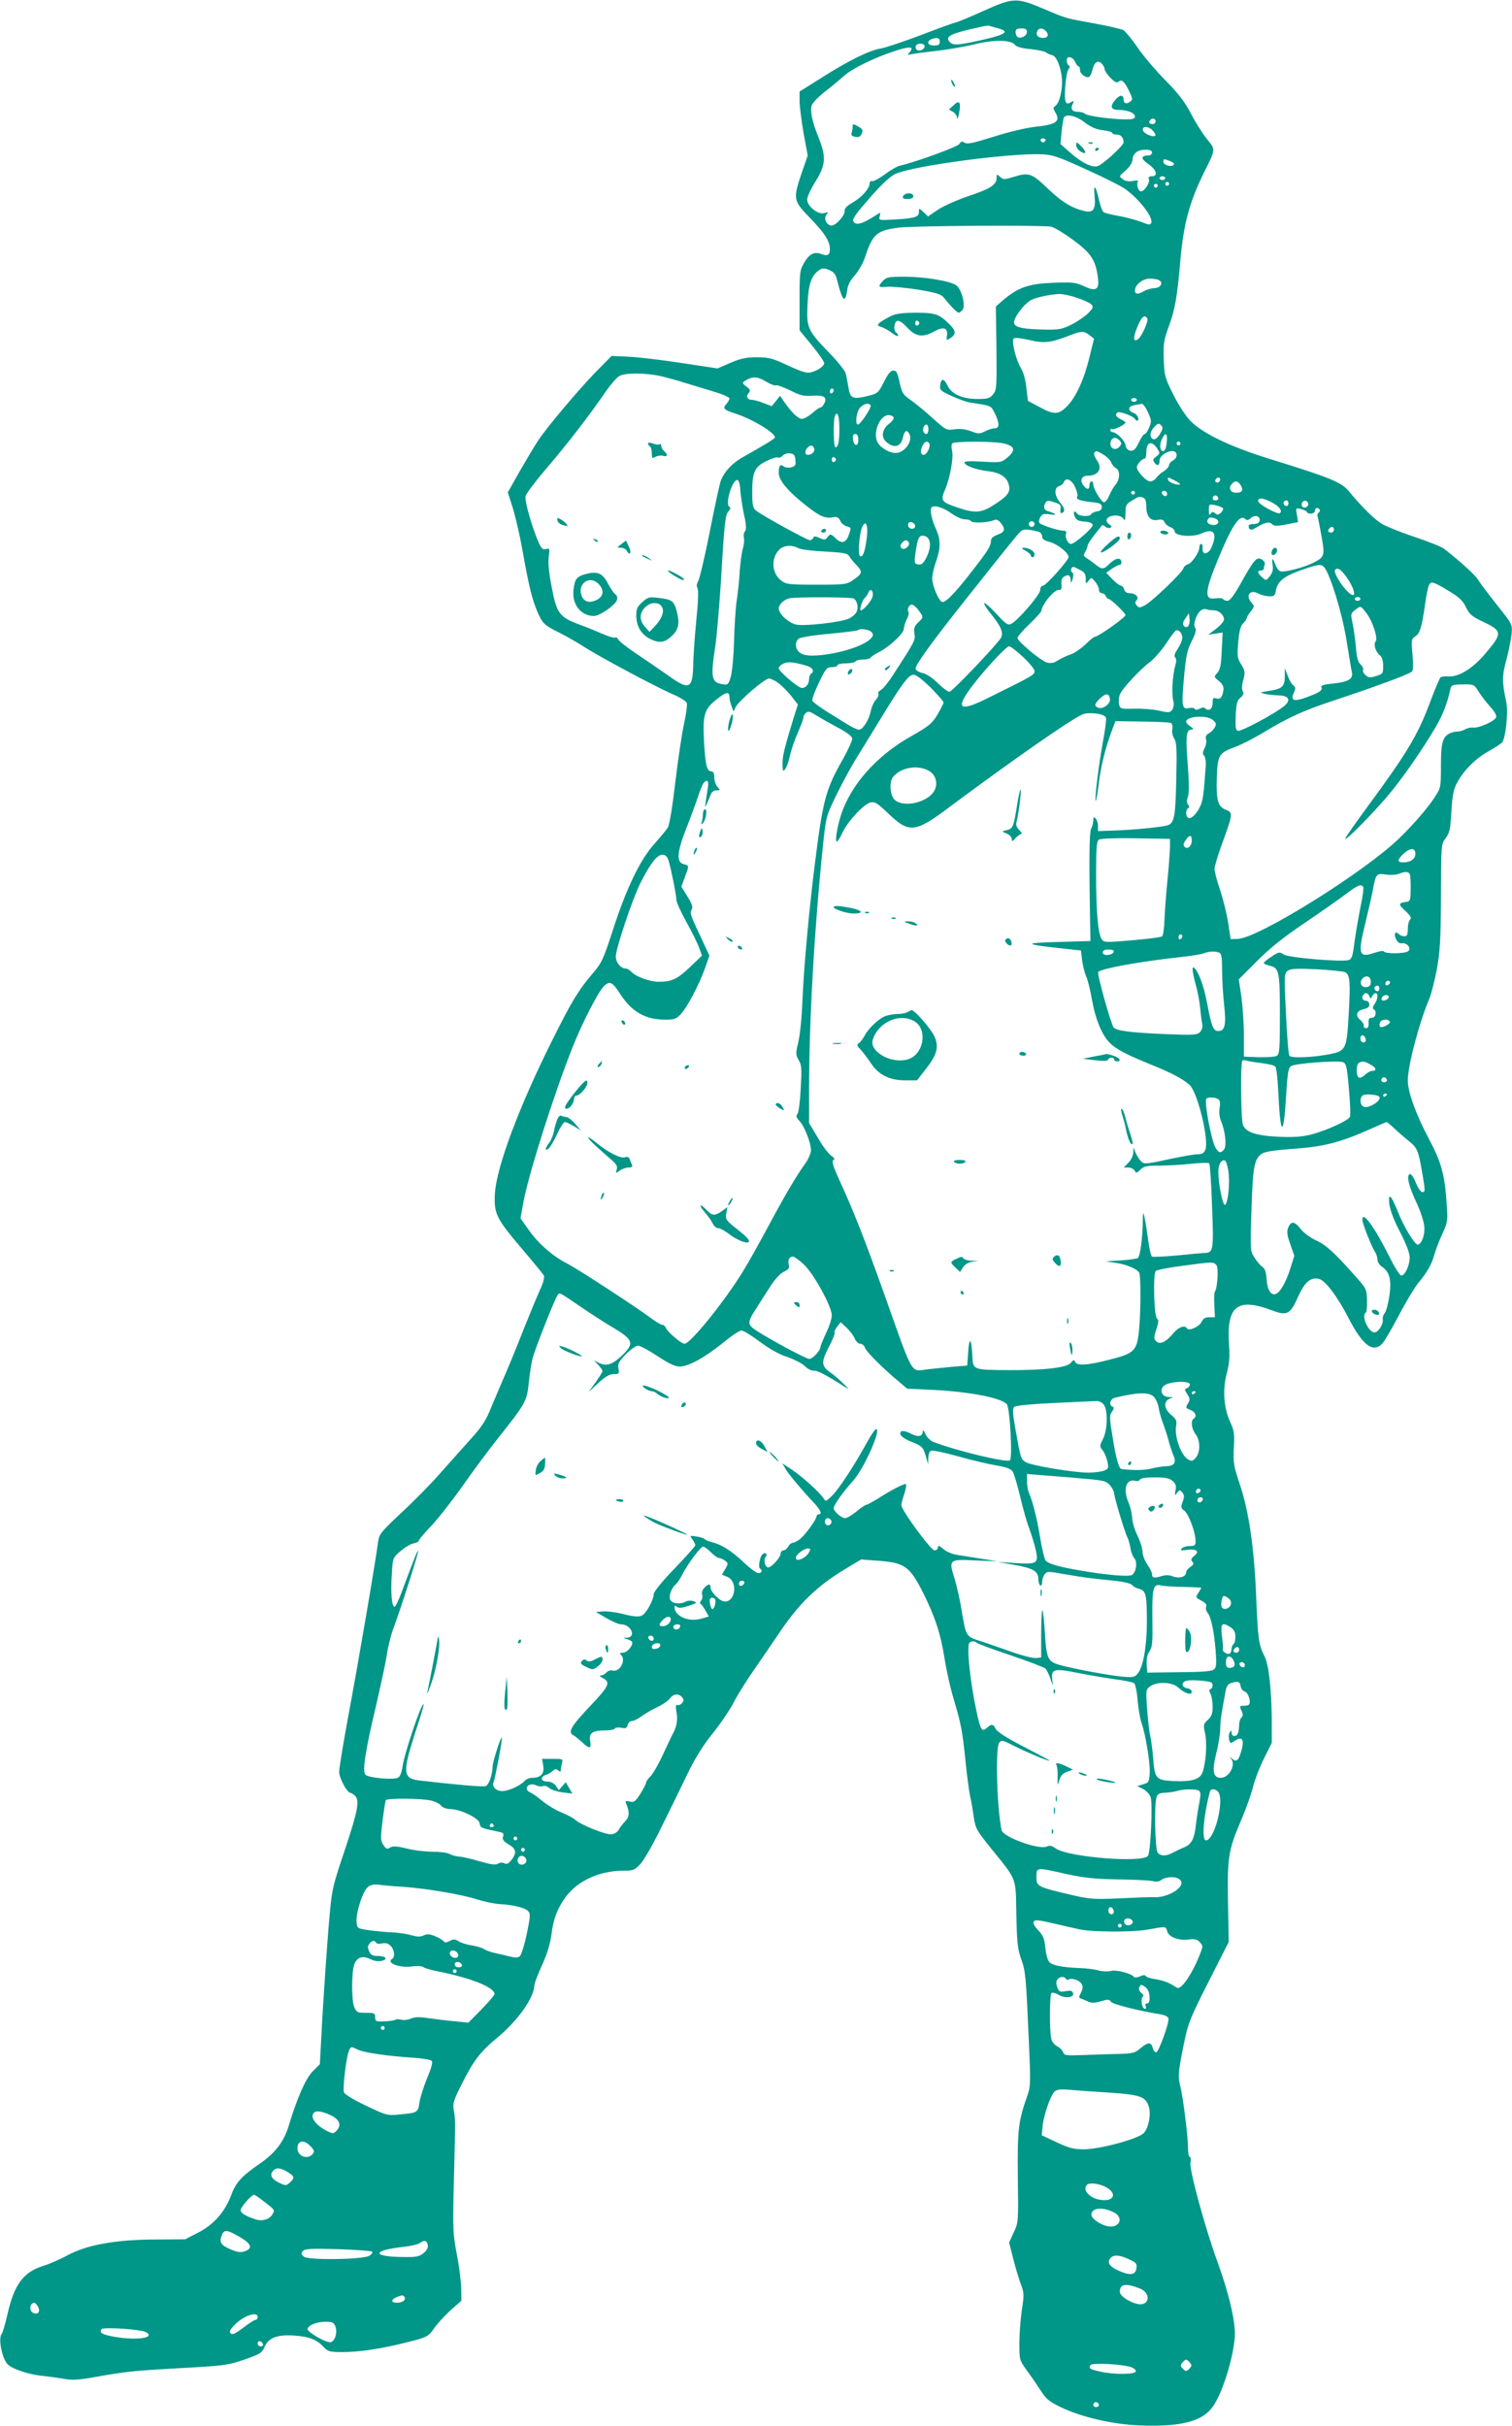 <?xml version="1.0" standalone="no"?>
<!DOCTYPE svg PUBLIC "-//W3C//DTD SVG 20010904//EN"
 "http://www.w3.org/TR/2001/REC-SVG-20010904/DTD/svg10.dtd">
<svg version="1.0" xmlns="http://www.w3.org/2000/svg"
 width="798pt" height="1280pt" viewBox="0 0 798 1280"
 preserveAspectRatio="xMidYMid meet">
<g transform="translate(0,1280) scale(0.1,-0.1)"
fill="#009688" stroke="none">
<path d="M5185 12740 c-71 -32 -136 -59 -143 -59 -7 -1 -88 -30 -181 -66 -93
-35 -189 -67 -213 -71 -58 -9 -169 -63 -310 -153 l-118 -74 0 -50 c0 -28 10
-104 21 -169 l22 -119 -32 -92 c-46 -137 -45 -145 43 -236 78 -80 106 -124
106 -165 0 -31 -12 -39 -43 -27 -39 15 -65 2 -92 -44 -24 -40 -25 -50 -25
-200 l0 -158 65 -79 c36 -44 65 -86 65 -94 0 -16 -35 -40 -72 -49 -20 -5 -50
4 -120 37 -82 38 -101 43 -163 43 -55 0 -85 -6 -139 -29 l-69 -30 -191 29
c-105 16 -231 31 -280 33 l-88 4 -82 -83 c-90 -92 -255 -288 -303 -359 -17
-25 -60 -97 -97 -161 l-66 -117 25 -78 c14 -44 37 -142 51 -219 34 -193 53
-271 81 -334 26 -61 36 -70 113 -108 30 -15 87 -47 125 -71 89 -58 392 -219
478 -256 37 -16 69 -36 72 -46 3 -10 -4 -59 -15 -109 -11 -51 -32 -190 -46
-309 -15 -130 -31 -226 -40 -239 -7 -12 -39 -50 -70 -85 -75 -83 -148 -234
-219 -454 -51 -157 -60 -176 -107 -230 -74 -87 -110 -145 -213 -352 -174 -347
-294 -668 -303 -808 -6 -107 6 -132 143 -293 59 -69 110 -132 115 -140 5 -11
-2 -38 -22 -81 -16 -36 -54 -128 -85 -205 -30 -77 -74 -185 -98 -240 -24 -55
-58 -136 -76 -179 -25 -62 -49 -98 -106 -160 -40 -45 -111 -124 -157 -176 -45
-52 -137 -146 -204 -208 -115 -108 -121 -116 -127 -160 -13 -102 -107 -652
-155 -906 -27 -147 -50 -284 -50 -304 0 -34 42 -112 61 -112 4 0 15 -7 24 -16
23 -24 13 -80 -50 -269 -69 -205 -72 -219 -84 -345 -11 -113 -36 -465 -46
-673 l-7 -128 -37 -37 c-37 -37 -83 -141 -126 -284 -26 -87 -71 -146 -150
-201 -100 -69 -130 -101 -155 -169 -32 -87 -92 -156 -175 -198 l-68 -35 -161
-1 c-209 -1 -357 -28 -461 -84 -38 -21 -97 -46 -129 -56 -103 -32 -152 -99
-187 -256 -12 -51 -25 -97 -30 -102 -19 -21 0 -124 29 -158 21 -25 110 -56
183 -63 35 -4 87 -11 116 -16 40 -8 74 -6 145 6 184 33 217 36 463 50 237 13
255 15 344 45 85 30 94 36 107 67 21 49 69 67 160 60 78 -6 116 -21 153 -61
22 -23 32 -26 95 -26 86 0 182 14 296 40 157 38 157 38 190 84 16 24 56 67 87
96 l58 51 -1 67 c-1 37 -11 117 -23 178 -20 104 -22 131 -16 365 3 140 7 277
7 304 1 28 -2 68 -7 91 -6 36 -2 51 40 134 61 124 101 176 185 245 111 91 198
213 200 279 0 11 18 58 40 106 27 59 43 111 50 161 11 87 30 137 76 201 63 85
179 138 305 138 53 0 59 3 91 38 18 20 68 107 109 192 42 85 104 211 137 280
42 87 84 153 134 215 40 50 90 123 111 164 21 41 69 117 106 170 37 53 92 134
124 181 110 166 204 258 355 350 l87 52 80 -6 c149 -10 175 -28 246 -168 64
-128 94 -219 114 -348 9 -58 29 -148 44 -200 43 -144 49 -173 66 -335 8 -83
20 -169 25 -192 6 -24 14 -72 19 -108 9 -62 14 -71 92 -168 139 -172 129 -147
133 -348 3 -148 7 -183 25 -234 24 -66 26 -91 41 -435 10 -226 10 -237 -10
-293 -45 -128 -51 -174 -48 -425 3 -235 3 -239 -22 -291 l-24 -53 23 -91 c13
-51 32 -112 41 -135 15 -39 15 -53 3 -130 -7 -48 -13 -127 -13 -176 0 -87 0
-88 41 -145 23 -31 55 -78 73 -106 26 -41 43 -56 101 -84 114 -55 279 -93 425
-98 210 -8 326 21 380 98 51 70 109 256 117 370 5 74 -30 227 -91 394 -64 174
-149 485 -143 521 3 19 2 34 -4 34 -5 0 -9 21 -9 48 0 61 -26 267 -41 326 -13
52 -10 81 21 231 20 99 33 131 129 320 l106 209 -4 207 c-4 241 2 276 68 432
27 62 56 144 65 182 10 39 36 106 58 149 l40 80 0 125 c-1 158 -16 290 -38
332 -31 60 -35 93 -44 309 -10 259 -38 454 -87 600 -32 95 -35 113 -31 190 4
75 2 91 -20 139 -34 74 -40 171 -17 257 13 49 16 86 12 142 -16 213 42 259
233 186 72 -27 91 -17 130 72 35 79 68 108 112 96 33 -8 96 -92 153 -202 76
-149 133 -192 182 -137 11 12 50 79 87 149 36 69 82 145 100 167 48 58 72 100
85 148 7 24 25 73 42 110 30 65 31 72 24 163 -10 154 -28 218 -94 342 -68 128
-111 247 -111 307 0 78 60 306 115 435 9 22 26 89 38 150 17 94 21 153 22 386
1 275 1 275 25 308 21 28 25 48 30 140 5 84 11 116 29 150 34 65 97 129 167
168 34 19 66 40 72 47 19 25 33 159 22 212 -23 106 -23 139 1 226 12 46 24
107 27 135 4 51 3 51 -78 153 -44 56 -89 115 -99 132 -16 26 -96 99 -179 163
-13 11 -84 39 -156 63 -72 24 -149 55 -171 68 -39 23 -105 87 -175 172 -40 49
-97 72 -410 169 -210 64 -359 135 -425 201 -24 23 -63 83 -91 138 -46 92 -49
102 -52 189 -3 81 0 100 26 172 33 87 46 162 62 354 17 192 49 308 128 467 58
116 58 113 14 167 -22 26 -60 86 -85 134 -35 67 -68 109 -140 182 -51 52 -117
130 -145 172 -29 43 -62 82 -73 89 -11 6 -80 22 -152 35 -159 29 -148 26 -275
80 -138 58 -155 57 -317 -16z m84 -90 c60 -16 41 -31 -74 -58 -132 -30 -162
-33 -180 -16 -31 32 -3 46 160 82 22 5 42 8 45 6 3 -1 25 -7 49 -14z m151 -19
c0 -20 -32 -37 -50 -26 -5 3 -10 15 -10 26 0 14 7 19 30 19 23 0 30 -5 30 -19z
m98 7 c20 -20 14 -38 -12 -38 -28 0 -40 14 -32 35 7 18 28 19 44 3z m-558 -58
c0 -16 -7 -20 -30 -20 -49 0 -37 37 13 39 11 1 17 -6 17 -19z m397 -17 c8 -10
36 -18 81 -22 38 -4 76 -12 83 -18 8 -6 22 -12 32 -14 30 -6 59 -102 51 -169
-6 -56 -19 -90 -38 -102 -8 -5 -7 -13 2 -28 31 -50 10 -67 -104 -79 -53 -6
-143 -28 -222 -53 -105 -33 -137 -40 -151 -31 -14 9 -20 7 -28 -7 -10 -15
-232 -96 -313 -114 -14 -3 -50 -23 -80 -46 -30 -22 -60 -38 -67 -36 -7 3 -13
-2 -13 -10 0 -28 -40 -74 -89 -102 -30 -17 -45 -33 -43 -43 4 -22 -45 -79 -69
-79 -26 0 -44 37 -27 57 11 14 10 15 -10 9 -33 -11 -92 35 -92 71 0 14 19 56
42 92 56 89 59 132 20 231 -35 86 -47 140 -38 173 3 13 34 45 68 72 35 27 81
65 103 85 41 37 151 92 262 129 87 29 113 27 81 -8 -11 -11 -8 -12 13 -7 15 3
72 11 127 17 55 6 145 21 199 34 109 27 199 26 220 -2z m-477 -7 c0 -18 -30
-30 -43 -17 -5 5 -6 14 -3 20 10 16 46 13 46 -3z m795 -84 c5 -12 13 -22 17
-22 5 0 8 -9 8 -20 0 -20 34 -45 49 -35 5 3 12 18 16 34 9 42 29 56 49 36 9
-9 16 -23 16 -30 0 -8 14 -28 30 -45 23 -23 34 -29 43 -21 18 14 31 2 56 -49
20 -42 20 -46 5 -57 -19 -14 -34 -9 -34 12 0 27 -20 26 -44 -2 -30 -35 -23
-53 19 -53 46 0 85 -16 85 -35 0 -12 -12 -15 -52 -15 -76 1 -200 18 -212 30
-5 5 -22 10 -37 10 -31 0 -41 16 -27 43 8 16 7 17 -11 7 -17 -9 -22 -8 -27 5
-10 25 2 153 15 169 8 10 9 16 1 21 -5 3 -10 15 -10 26 0 27 32 21 45 -9z m50
-318 c33 -25 61 -37 96 -41 27 -3 49 -10 49 -14 0 -5 11 -9 24 -9 22 0 36 -16
36 -41 0 -18 -112 -119 -138 -126 -32 -8 -89 22 -151 78 l-44 39 6 66 c4 35 9
69 12 74 13 21 65 9 110 -26z m371 -3 c-4 -5 -13 -8 -22 -4 -11 4 -12 8 -3 20
14 16 36 2 25 -16z m-11 -41 c10 -11 16 -23 12 -26 -11 -11 -62 12 -65 29 -5
24 31 22 53 -3z m-567 -51 c-2 -6 -8 -10 -13 -10 -5 0 -11 4 -13 10 -2 6 4 11
13 11 9 0 15 -5 13 -11z m562 -64 c0 -8 -8 -15 -17 -15 -43 -1 -44 -17 -3 -45
44 -30 54 -65 19 -65 -15 0 -19 -5 -15 -17 5 -19 -25 -63 -42 -63 -14 0 -25
37 -17 51 5 7 -4 8 -27 4 -22 -4 -39 -1 -53 10 -20 15 -19 16 15 45 22 19 36
41 37 58 3 34 27 52 70 52 23 0 33 -5 33 -15z m-345 -90 c94 -42 186 -89 205
-103 77 -57 147 -149 136 -178 -4 -12 -14 -11 -55 6 -27 10 -80 24 -118 31
-37 6 -73 15 -79 20 -6 5 -16 32 -23 61 -17 79 -31 93 -24 25 7 -70 -6 -91
-51 -81 -67 15 -121 47 -196 119 -87 83 -99 87 -186 60 -43 -13 -50 -13 -66 2
-17 15 -18 15 -18 -5 0 -37 -33 -58 -147 -96 -59 -20 -132 -52 -162 -72 l-53
-36 -24 23 c-24 22 -24 22 -24 2 0 -28 -19 -34 -124 -41 -88 -5 -89 -5 -83 17
5 22 5 22 -21 5 -67 -44 -104 -55 -117 -34 -9 15 9 39 103 146 50 56 95 97
119 107 98 43 601 110 773 103 57 -3 87 -13 235 -81z m441 45 c17 -7 24 -14
18 -20 -13 -13 -54 -1 -54 16 0 17 1 17 36 4z m-26 -90 c0 -5 -7 -10 -15 -10
-8 0 -15 5 -15 10 0 6 7 10 15 10 8 0 15 -4 15 -10z m20 -30 c0 -5 -4 -10 -10
-10 -5 0 -10 5 -10 10 0 6 5 10 10 10 6 0 10 -4 10 -10z m-60 -10 c0 -5 -4
-10 -10 -10 -5 0 -10 5 -10 10 0 6 5 10 10 10 6 0 10 -4 10 -10z m-563 -216
c17 -3 69 -35 117 -70 94 -70 118 -105 130 -195 10 -67 -9 -80 -73 -49 -45 20
-60 22 -164 18 -127 -5 -183 -24 -262 -91 l-39 -34 3 -219 c2 -207 1 -221 -17
-244 -18 -22 -28 -25 -84 -25 -79 0 -137 26 -158 72 -18 38 -34 38 -38 -1 -3
-24 3 -29 60 -55 35 -16 79 -32 98 -35 114 -17 109 -15 130 -56 26 -52 26 -80
0 -80 -12 0 -35 -7 -52 -16 -28 -14 -34 -14 -74 1 -29 11 -57 14 -86 10 -42
-6 -45 -5 -115 58 -39 36 -92 79 -116 96 -41 28 -46 36 -59 93 -11 52 -17 63
-33 63 -14 0 -28 -17 -50 -60 -28 -57 -33 -61 -80 -73 -84 -21 -98 -15 -107
43 -5 28 -11 61 -14 74 -3 13 -42 63 -88 110 -114 118 -120 131 -114 257 5
107 21 152 63 180 16 10 26 10 52 -1 25 -11 34 -22 42 -57 27 -106 42 -122 52
-51 3 28 16 54 41 81 19 22 43 64 53 93 40 124 62 143 178 158 72 10 760 14
804 5z m572 -283 c22 -14 5 -41 -26 -41 -15 -1 -39 -7 -53 -15 -33 -19 -50
-19 -50 2 0 31 41 63 79 63 20 0 42 -4 50 -9z m-436 -92 c34 -11 69 -27 77
-35 12 -12 10 -18 -15 -45 -17 -17 -56 -44 -87 -60 -49 -25 -69 -29 -130 -28
-125 1 -173 11 -176 35 -4 27 55 104 92 122 28 14 99 29 149 31 15 0 56 -8 90
-20z m372 -109 c8 -12 -27 -91 -47 -108 -25 -20 -29 1 -11 49 25 65 43 84 58
59z m-304 -89 l23 -18 -23 -94 c-29 -120 -72 -214 -118 -261 -46 -47 -69 -48
-148 -5 l-60 32 -8 69 c-4 42 -16 83 -29 104 -26 43 -51 143 -38 156 6 6 38 2
83 -8 79 -19 113 -15 222 28 53 20 68 20 96 -3z m-2261 -216 c36 -9 92 -24
125 -35 33 -10 99 -30 148 -45 48 -14 87 -31 87 -37 0 -6 -8 -20 -17 -30 -20
-22 -12 -31 42 -48 92 -29 215 -102 215 -128 0 -6 -47 -35 -171 -105 -59 -33
-105 -86 -118 -134 -6 -21 -32 -141 -57 -268 -25 -126 -52 -239 -59 -251 -8
-13 -10 -26 -4 -37 6 -10 4 -73 -6 -168 -8 -83 -15 -184 -16 -223 -2 -143 -19
-152 -134 -69 -44 31 -120 83 -168 115 -49 33 -91 66 -94 74 -3 8 -11 13 -18
10 -7 -2 -34 6 -61 18 -27 12 -83 35 -124 50 -108 40 -122 59 -148 197 -15 76
-20 130 -16 161 6 44 5 46 -15 41 -17 -4 -24 2 -41 41 -36 86 -72 215 -66 239
3 13 54 80 112 148 105 122 227 280 315 409 25 35 56 70 69 77 34 17 141 16
220 -2z m554 -29 c22 -13 45 -22 52 -19 7 2 40 -10 75 -27 53 -27 71 -31 116
-28 61 5 81 -8 63 -41 -6 -12 -15 -21 -20 -21 -5 0 -25 -13 -43 -30 -19 -16
-43 -30 -54 -30 -20 0 -54 32 -93 88 l-23 34 -22 -28 -22 -27 -42 16 c-23 9
-50 17 -61 17 -25 0 -35 17 -19 36 11 13 9 19 -11 34 -26 20 -26 21 5 38 31
17 56 14 99 -12z m356 -45 c0 -6 -4 -13 -10 -16 -5 -3 -10 1 -10 9 0 9 5 16
10 16 6 0 10 -4 10 -9z m1600 -51 c0 -5 -7 -10 -15 -10 -8 0 -15 5 -15 10 0 6
7 10 15 10 8 0 15 -4 15 -10z m-1405 -29 c6 -11 -54 -101 -67 -101 -17 0 -8
70 12 90 21 21 45 26 55 11z m1464 -37 c19 -41 19 -49 6 -80 -8 -19 -18 -34
-24 -34 -5 0 -19 -20 -31 -46 -17 -35 -27 -44 -44 -42 -14 2 -23 12 -26 30 -5
26 -48 68 -69 68 -6 0 -11 5 -11 11 0 5 4 8 9 5 9 -6 71 24 71 35 0 3 -11 11
-25 17 -25 12 -32 26 -17 36 12 7 83 -19 92 -35 5 -7 12 -11 15 -8 10 11 -6
37 -26 42 -10 3 -19 12 -19 20 0 14 13 19 67 26 7 0 21 -20 32 -45z m-1629
-84 c0 -71 -6 -100 -21 -100 -10 0 -12 139 -3 164 13 33 24 2 24 -64z m286 59
c4 -7 -7 -22 -25 -36 -36 -28 -42 -71 -13 -95 40 -35 76 -26 87 22 8 38 21 46
34 21 21 -38 -25 -101 -72 -101 -36 0 -85 31 -98 61 -21 53 16 139 61 139 10
0 22 -5 26 -11z m1407 -87 c-10 -18 -25 -31 -33 -30 -24 5 -24 38 1 64 19 21
25 22 36 11 12 -12 11 -19 -4 -45z m-1223 23 c0 -26 -14 -33 -25 -15 -9 14 1
40 15 40 5 0 10 -11 10 -25z m-370 -56 c0 -38 -24 -35 -28 4 -2 19 1 27 12 27
11 0 16 -10 16 -31z m1629 4 c-2 -41 -9 -63 -20 -63 -17 0 -21 29 -8 60 17 37
29 39 28 3z m-249 -8 c10 -12 10 -18 0 -30 -25 -30 -61 -7 -46 30 3 8 12 15
19 15 8 0 20 -7 27 -15z m-1006 -14 c10 -15 -12 -61 -29 -61 -17 0 -20 23 -5
51 11 20 25 25 34 10z m399 -2 c53 -14 58 -35 16 -71 -34 -29 -35 -29 -131
-24 -66 4 -98 3 -98 -4 0 -16 61 -39 125 -46 65 -8 101 -32 110 -75 8 -37 -7
-57 -83 -105 -62 -40 -97 -43 -185 -13 -89 30 -95 37 -69 96 26 61 45 166 37
204 -4 16 -4 33 0 39 8 13 229 13 278 -1z m927 1 c0 -5 -4 -10 -10 -10 -5 0
-10 5 -10 10 0 6 5 10 10 10 6 0 10 -4 10 -10z m-123 -26 c16 -25 16 -27 -5
-43 -18 -14 -19 -19 -8 -33 15 -20 26 -14 26 13 0 22 37 49 67 49 29 0 31 -35
3 -50 -11 -6 -20 -17 -20 -24 0 -8 -12 -22 -27 -32 -16 -9 -34 -26 -41 -36 -7
-10 -21 -18 -32 -18 -20 0 -70 53 -70 75 0 15 27 45 41 45 5 0 9 15 9 33 0 55
28 65 57 21z m-1810 0 c6 -16 -12 -34 -34 -34 -16 0 -17 22 -1 38 16 16 27 15
35 -4z m1529 -34 c18 -12 36 -30 39 -41 4 -10 15 -24 25 -29 23 -13 21 -61 -3
-88 -9 -10 -23 -34 -32 -55 -8 -20 -21 -37 -28 -37 -14 0 -57 71 -57 94 0 9
-4 16 -10 16 -5 0 -10 -9 -10 -20 0 -26 -15 -25 -34 2 -18 25 -6 48 24 48 57
0 80 38 50 80 -12 17 -18 34 -15 40 9 14 13 13 51 -10z m-1628 -27 c3 -28 -1
-33 -23 -39 -14 -3 -31 -1 -39 5 -18 15 -26 4 -26 -34 0 -41 52 -101 154 -180
71 -54 92 -62 141 -53 13 2 23 -5 30 -20 5 -13 20 -25 33 -29 26 -6 26 -6 10
-50 -14 -38 -38 -43 -68 -13 -24 24 -29 25 -44 4 -10 -13 -16 -14 -41 -2 -22
10 -29 10 -33 0 -2 -6 -10 -12 -18 -12 -15 0 -259 134 -286 158 -14 12 -18 31
-18 92 0 109 12 135 72 166 28 14 56 23 63 20 8 -3 19 2 26 10 7 8 24 14 38
12 21 -2 27 -9 29 -35z m214 2 c0 -5 -5 -11 -11 -13 -6 -2 -11 4 -11 13 0 9 5
15 11 13 6 -2 11 -8 11 -13z m1789 -111 c17 -8 29 -17 27 -19 -8 -8 -57 8 -62
21 -7 18 -2 18 35 -2z m239 8 c0 -13 -12 -22 -22 -16 -10 6 -1 24 13 24 5 0 9
-4 9 -8z m-2533 -58 c2 -27 10 -84 19 -126 13 -57 14 -81 6 -91 -6 -7 -9 -22
-6 -34 3 -11 1 -38 -6 -59 -6 -22 -13 -75 -16 -119 -2 -44 -10 -114 -16 -155
-6 -41 -12 -138 -14 -215 -2 -77 -10 -160 -17 -185 -11 -39 -16 -45 -38 -41
-65 9 -70 31 -44 201 8 52 21 208 30 345 18 310 23 351 41 369 10 10 11 17 3
22 -24 15 18 150 44 141 7 -2 13 -25 14 -53z m1767 17 c10 -22 15 -44 12 -49
-10 -16 11 -24 73 -31 47 -5 56 -9 56 -26 0 -14 -8 -21 -25 -23 -14 -2 -28 -9
-32 -16 -8 -14 -65 -10 -74 5 -12 20 -23 7 -12 -15 8 -20 20 -26 52 -28 27 -2
42 -8 43 -18 2 -15 -95 -100 -115 -100 -16 0 -33 36 -26 54 4 11 0 16 -15 16
-24 0 -112 28 -124 40 -5 4 -4 18 3 30 10 18 17 21 53 16 40 -6 33 3 -15 18
-19 6 -23 23 -9 45 7 11 15 11 46 1 31 -10 36 -16 32 -36 -2 -15 0 -23 6 -21
20 6 18 25 -8 55 -30 36 -33 78 -6 87 11 3 22 12 25 20 10 28 41 16 60 -24z
m874 9 c16 -26 8 -40 -24 -40 -29 0 -42 24 -24 45 17 21 33 19 48 -5z m-558
-40 c0 -5 -4 -10 -10 -10 -5 0 -10 5 -10 10 0 6 5 10 10 10 6 0 10 -4 10 -10z
m170 -6 c0 -17 -22 -14 -28 4 -2 7 3 12 12 12 9 0 16 -7 16 -16z m270 -25 c0
-5 -7 -9 -15 -9 -15 0 -20 12 -9 23 8 8 24 -1 24 -14z m-396 5 c11 -4 16 -19
16 -47 0 -52 22 -78 61 -70 21 4 30 1 35 -12 4 -9 17 -21 30 -26 13 -4 24 -15
24 -23 0 -24 94 -32 140 -11 66 30 86 4 55 -71 -17 -41 -52 -45 -48 -6 2 12
-2 22 -7 22 -6 0 -10 -8 -10 -17 0 -27 -39 -84 -60 -90 -11 -3 -22 -13 -25
-23 -8 -24 -165 -174 -203 -194 -27 -14 -31 -14 -43 0 -9 11 -9 18 -1 26 16
16 -4 38 -35 38 -16 0 -27 7 -30 20 -3 11 -11 20 -17 20 -7 0 -27 15 -45 34
l-33 34 30 21 c17 11 35 21 42 21 6 0 10 8 8 18 -5 23 -32 17 -63 -13 -30 -31
-40 -31 -75 -2 -15 12 -36 27 -46 33 -16 10 -17 15 -6 33 6 11 12 26 12 32 0
7 17 33 37 58 20 25 38 48 40 50 1 2 9 -2 17 -8 8 -7 20 -9 27 -5 8 5 7 9 -5
16 -9 5 -16 15 -16 22 0 29 73 36 89 9 8 -14 10 -8 11 29 0 41 3 48 33 66 37
23 40 24 61 16z m677 -24 c39 -20 58 -44 45 -57 -10 -11 -116 47 -116 63 0 20
24 18 71 -6z m89 -5 c0 -8 -4 -15 -9 -15 -13 0 -22 16 -14 24 11 11 23 6 23
-9z m105 -6 c0 -7 -8 -15 -17 -17 -18 -3 -25 18 -11 32 10 10 28 1 28 -15z
m-452 -19 c5 -4 1 -15 -8 -24 -14 -13 -20 -14 -32 -4 -12 9 -16 9 -24 -3 -6
-10 -9 -5 -9 19 0 33 1 33 33 27 17 -4 36 -11 40 -15z m-1430 -30 c23 -16 53
-30 68 -30 15 0 31 -4 34 -10 7 -11 90 -8 119 5 14 6 24 3 38 -14 26 -34 22
-48 -17 -62 -23 -9 -35 -19 -35 -32 0 -27 -15 -52 -101 -162 -92 -119 -143
-170 -159 -160 -19 12 -50 87 -50 123 0 18 9 58 20 89 25 71 25 116 1 169 -24
52 -34 100 -26 115 11 17 63 3 108 -31z m1875 8 c6 -14 42 -9 42 7 0 17 16 20
25 6 3 -5 0 -13 -6 -16 -5 -4 -8 -13 -5 -21 3 -8 12 -55 21 -105 18 -102 16
-108 -45 -139 -48 -24 -154 -52 -173 -44 -9 3 -20 19 -26 35 -13 39 -21 37
-14 -4 3 -23 -1 -39 -15 -57 -20 -24 -20 -25 -41 -6 -25 22 -27 36 -6 36 8 0
15 4 15 9 0 5 2 15 5 23 3 7 -4 19 -15 26 -27 16 -41 1 -111 -125 -35 -63 -58
-93 -70 -93 -10 0 -20 4 -24 9 -3 5 -21 7 -40 4 -62 -10 -58 36 22 227 71 168
108 219 137 190 6 -6 15 -5 27 6 22 20 52 11 47 -13 -2 -12 -13 -18 -31 -18
-15 1 -27 -4 -27 -10 0 -21 13 -25 34 -12 50 31 75 37 89 22 12 -11 25 -12 76
-2 l62 12 -6 38 c-7 38 -7 38 22 31 15 -4 30 -11 31 -16z m-484 -34 c25 -10
19 -34 -8 -34 -27 0 -41 14 -31 30 7 12 17 12 39 4z m-1584 -40 c0 -16 -26
-19 -35 -4 -3 6 -4 14 0 20 8 13 35 1 35 -16z m630 11 c0 -8 -7 -15 -15 -15
-8 0 -15 7 -15 15 0 8 7 15 15 15 8 0 15 -7 15 -15z m-885 -69 c-9 -75 -21
-109 -36 -100 -13 7 -3 127 13 157 18 35 30 6 23 -57z m2465 39 c0 -8 -7 -15
-15 -15 -16 0 -20 12 -8 23 11 12 23 8 23 -8z m-1557 -11 c9 -3 17 -14 17 -24
0 -14 11 -22 42 -30 40 -11 98 -58 98 -79 0 -17 -120 -151 -135 -151 -9 0 -15
-10 -15 -23 0 -24 -115 -158 -152 -178 -18 -10 -28 -3 -79 52 -32 35 -61 60
-64 57 -4 -4 14 -32 39 -62 49 -61 63 -95 49 -121 -20 -35 -258 -285 -272
-285 -9 0 -36 21 -62 46 -28 28 -60 49 -80 53 -19 4 -35 14 -37 23 -3 17 90
146 267 368 248 313 275 345 290 358 14 12 41 10 94 -4z m-575 -62 c2 -17 -6
-49 -18 -72 -16 -32 -26 -41 -43 -38 -23 3 -24 7 -11 88 9 57 19 71 47 61 15
-6 23 -18 25 -39z m-112 7 c10 -17 -23 -46 -38 -31 -8 8 -8 15 2 27 15 18 26
19 36 4z m-583 -31 c12 -7 75 -15 141 -18 100 -6 120 -9 128 -25 6 -10 23 -31
39 -47 33 -35 31 -45 -18 -78 -35 -24 -43 -25 -194 -25 -144 0 -160 2 -185 21
-50 37 -57 116 -13 162 22 25 68 29 102 10z m2776 -101 c32 -39 94 -240 117
-382 13 -82 26 -160 29 -172 8 -35 -19 -51 -96 -59 -51 -5 -69 -10 -65 -20 7
-17 -9 -27 -78 -53 -68 -25 -87 -18 -67 25 10 22 9 28 -3 38 -9 6 -22 29 -30
51 l-15 40 0 -45 c-1 -53 -14 -65 -87 -76 -46 -7 -47 -8 -19 -15 17 -4 49 -7
73 -8 54 -1 67 -24 31 -55 -46 -39 -230 -138 -246 -132 -12 5 -14 20 -11 82 3
63 7 79 25 93 15 13 18 22 12 34 -6 10 -5 33 3 60 10 40 9 48 -11 81 -21 33
-22 44 -16 117 5 59 12 86 26 100 11 11 19 23 19 28 0 4 9 20 21 35 20 25 20
28 5 45 -35 38 -9 74 36 49 13 -7 37 -13 55 -14 28 -1 32 3 37 31 10 50 43 76
145 111 78 27 95 29 110 11z m-1291 -13 c26 -12 32 -22 32 -47 0 -29 1 -30 15
-11 15 19 15 19 35 -5 11 -13 20 -32 20 -42 0 -10 7 -19 15 -19 9 0 18 -7 21
-15 4 -8 10 -15 15 -15 11 0 89 -75 89 -85 0 -13 -143 -114 -162 -115 -5 0
-26 -17 -48 -39 -22 -21 -55 -44 -72 -51 -35 -12 -56 -23 -86 -41 -11 -7 -31
-9 -45 -5 -31 7 -157 112 -157 130 0 7 28 40 62 72 34 32 63 65 64 71 6 40 72
116 95 111 10 -2 13 6 11 29 -2 23 2 34 16 42 23 12 32 6 33 -23 1 -16 3 -13
10 9 5 19 5 31 -3 36 -6 4 -7 12 -4 18 9 14 7 14 44 -5z m1408 -38 c33 -45 51
-96 35 -96 -28 0 -110 118 -94 134 13 13 29 3 59 -38z m544 -76 c51 -31 71
-50 87 -84 18 -37 32 -49 85 -74 109 -51 110 -62 15 -173 -64 -76 -140 -122
-192 -118 -19 2 -39 -1 -43 -6 -5 -6 -28 -60 -51 -121 -66 -179 -123 -274
-329 -554 -67 -91 -122 -169 -122 -175 0 -15 142 129 226 228 76 90 179 239
252 362 37 64 61 126 76 196 6 25 9 27 66 28 60 1 60 0 85 -40 14 -22 42 -58
61 -79 23 -25 34 -46 30 -55 -7 -20 -90 -57 -119 -54 -12 2 -32 -2 -44 -9 -12
-7 -31 -12 -43 -12 -12 0 -30 -5 -40 -10 -37 -20 -45 -51 -45 -170 0 -113 -1
-117 -32 -165 -36 -56 -112 -144 -188 -218 -185 -179 -745 -528 -853 -531
l-37 -1 -13 85 c-7 46 -26 124 -42 173 -17 48 -30 99 -30 113 0 13 18 73 40
133 57 156 58 163 21 178 -43 16 -53 50 -49 169 4 120 10 131 97 163 31 11 95
44 142 72 142 86 217 120 399 180 173 57 363 126 388 143 11 6 12 27 7 91 -7
78 -6 84 14 97 25 15 35 49 52 168 6 47 16 93 21 103 11 22 21 19 108 -33z
m-3045 -28 c-6 -23 -47 -72 -62 -72 -9 0 8 55 21 65 7 6 15 18 19 28 10 28 30
9 22 -21z m-99 -10 c19 -12 26 -50 14 -72 -6 -12 -26 -28 -43 -35 -45 -19
-227 -39 -272 -31 -42 8 -95 56 -95 86 0 20 27 46 55 53 33 8 329 7 341 -1z
m2674 -2 c0 -5 -7 -10 -15 -10 -8 0 -15 5 -15 10 0 6 7 10 15 10 8 0 15 -4 15
-10z m-2332 -60 c27 -36 27 -38 -3 -65 -19 -19 -23 -30 -19 -57 6 -36 5 -38
-113 -220 -24 -37 -52 -72 -63 -78 -12 -6 -18 -16 -14 -21 3 -6 -3 -20 -14
-32 -11 -12 -22 -38 -26 -57 -8 -46 -42 -100 -62 -100 -9 0 -35 12 -58 26 -22
14 -73 45 -113 70 -39 25 -73 50 -76 57 -2 7 13 49 35 95 36 75 42 82 69 82
16 0 29 5 29 10 0 6 20 10 44 10 25 0 48 5 51 10 3 6 21 10 40 10 19 0 37 5
40 10 4 6 24 20 47 31 54 28 128 97 128 121 0 10 7 32 15 49 9 16 13 34 10 40
-9 14 2 39 18 39 7 0 23 -13 35 -30z m2362 -13 c34 -42 64 -135 50 -152 -12
-15 0 -55 24 -74 10 -8 16 -29 16 -55 0 -39 -2 -42 -37 -53 -32 -10 -41 -9
-56 5 -10 8 -16 21 -13 28 3 7 -4 20 -14 29 -13 12 -20 37 -24 93 -4 42 -12
99 -18 126 -10 46 -9 50 13 67 31 24 30 24 59 -14z m-805 13 c28 0 55 -24 55
-49 0 -9 -19 -31 -41 -48 l-42 -32 38 6 38 6 -5 -96 c-3 -76 -8 -100 -23 -117
-19 -21 -19 -21 8 -43 19 -15 26 -30 24 -47 -5 -38 -16 -52 -38 -45 -16 5 -19
1 -19 -23 0 -31 -20 -48 -38 -30 -7 7 -16 6 -30 -1 -14 -7 -23 -8 -27 -1 -3 6
-17 7 -31 4 -36 -9 -39 12 -25 163 10 112 17 144 41 191 20 40 25 61 18 69 -7
8 -6 24 2 48 12 37 36 58 58 50 8 -3 24 -5 37 -5z m-134 -83 c-8 -8 -14 -8
-22 0 -9 9 -7 19 7 40 l19 28 3 -29 c2 -16 -1 -33 -7 -39z m-1671 -32 c10 -13
10 -19 -4 -34 -25 -28 -107 -60 -193 -77 -97 -18 -153 -18 -181 2 -25 17 -29
56 -7 74 8 7 80 19 162 26 81 8 149 16 151 19 11 11 60 4 72 -10z m1640 -30
c0 -12 -11 -38 -24 -58 -16 -24 -21 -38 -14 -45 7 -7 7 -21 2 -39 -16 -55 -22
-153 -11 -194 4 -15 1 -33 -6 -43 -12 -17 -19 -17 -73 -5 -32 7 -91 11 -130
10 -69 -2 -72 -1 -78 23 -3 13 -1 37 4 51 12 31 109 136 163 175 20 16 56 57
79 91 23 35 47 67 52 71 15 10 36 -11 36 -37z m-841 -101 c34 -31 61 -65 61
-75 0 -20 -4 -22 -244 -141 -143 -71 -172 -62 -105 35 56 81 197 237 215 237
7 0 40 -25 73 -56z m-1147 -45 c36 -9 50 -31 28 -44 -5 -3 -10 -16 -10 -29 0
-25 -17 -46 -38 -46 -19 0 -122 88 -122 104 0 7 10 18 23 24 23 12 52 10 119
-9z m660 -117 c37 -38 68 -73 68 -78 0 -6 -15 -34 -32 -64 -29 -48 -45 -61
-140 -115 -183 -103 -320 -258 -371 -420 -20 -65 -31 -135 -20 -135 4 0 18 22
30 48 27 58 111 149 147 158 23 5 36 -2 94 -58 110 -106 142 -102 322 33 314
234 636 460 702 489 33 15 117 5 125 -16 3 -8 -4 -65 -16 -127 -22 -121 -45
-306 -38 -313 2 -3 10 39 16 93 12 95 36 191 71 283 l17 45 141 -2 c78 -1 146
-4 153 -8 6 -4 9 -19 6 -33 -3 -14 2 -36 10 -49 13 -19 15 -55 11 -216 -4
-194 -10 -228 -44 -241 -23 -9 -183 -25 -284 -28 l-85 -3 0 27 c0 15 -6 33
-12 39 -11 11 -13 8 -13 -10 0 -12 -5 -32 -11 -43 -10 -19 -12 -158 -5 -528
l1 -65 -170 -5 c-185 -5 -183 -12 10 -33 l110 -12 6 -50 c3 -27 13 -66 21 -85
9 -19 23 -77 32 -129 17 -96 50 -177 89 -219 32 -35 89 -65 212 -115 117 -47
176 -78 213 -111 27 -24 65 -141 82 -248 13 -92 5 -118 -39 -118 -16 0 -73
-10 -127 -21 -147 -32 -153 -32 -170 -18 -8 7 -21 26 -29 43 l-13 31 -1 -28
c-1 -15 -12 -39 -26 -52 l-24 -25 24 0 c13 0 28 -7 33 -16 8 -15 11 -15 31 5
18 18 33 21 104 21 45 0 120 5 167 10 46 5 88 6 92 2 4 -4 11 -106 15 -227 9
-234 7 -244 -40 -246 -12 0 -77 -6 -145 -13 -67 -6 -126 -9 -132 -6 -5 3 -14
41 -20 85 -6 44 -14 98 -19 120 -8 36 -9 33 -10 -35 -2 -83 -14 -166 -25 -177
-4 -4 -44 -10 -89 -13 l-82 -5 54 -8 c55 -8 110 -31 123 -51 10 -15 9 -211 -1
-310 -11 -104 -25 -117 -156 -150 -115 -30 -173 -33 -181 -11 -5 12 -9 11 -23
-6 -20 -25 -139 -39 -331 -38 -184 1 -184 2 -188 69 -4 97 -16 113 -22 30 l-5
-75 -75 -6 c-41 -4 -102 -10 -136 -14 -90 -11 -70 -45 -230 405 -99 278 -164
443 -236 598 -32 71 -39 95 -30 101 10 6 6 12 -12 24 -14 10 -46 52 -70 95
l-46 77 0 185 c1 369 28 844 75 1295 15 139 16 141 74 260 33 66 75 143 93
172 18 29 75 121 126 205 123 202 157 248 184 248 13 0 47 -26 90 -68z m-804
24 c18 -13 48 -44 68 -68 l35 -45 -25 -79 c-49 -162 -56 -192 -56 -235 1 -40
2 -42 15 -25 8 10 19 43 25 73 7 29 25 83 41 118 16 36 29 71 29 79 0 7 6 19
14 25 12 10 22 7 53 -13 21 -13 72 -42 113 -64 48 -25 76 -46 78 -58 1 -10
-21 -59 -49 -109 -90 -157 -106 -214 -148 -550 -31 -244 -59 -553 -66 -725 -3
-85 -13 -184 -22 -219 -14 -60 -14 -66 2 -94 16 -26 17 -46 11 -150 -3 -66
-11 -126 -17 -134 -9 -11 -7 -19 10 -37 27 -28 61 -116 61 -155 0 -15 -13 -46
-28 -67 -53 -74 -109 -170 -197 -334 -49 -91 -109 -199 -135 -240 -97 -158
-277 -380 -307 -380 -17 0 -91 63 -98 83 -4 9 -12 17 -20 17 -7 0 -35 17 -62
37 -70 53 -385 259 -441 287 -74 38 -148 102 -199 173 l-46 65 16 89 c31 158
159 561 259 814 50 125 131 285 163 319 31 33 46 27 86 -35 63 -98 134 -139
241 -139 46 0 58 4 80 28 34 35 99 159 129 244 l23 66 -46 99 c-56 119 -58
124 -47 145 7 12 0 32 -23 68 l-32 52 17 46 c25 66 25 65 -3 72 -42 10 -38 61
13 192 25 62 52 138 62 168 10 30 22 61 28 68 18 23 29 13 23 -23 -3 -19 -8
-52 -11 -72 -5 -35 -4 -36 6 -13 6 14 15 35 20 48 5 13 17 22 30 22 21 0 21 1
6 18 -10 10 -17 33 -17 50 0 21 -5 32 -15 32 -24 0 -32 30 -39 150 -8 149 0
177 65 229 52 42 69 44 69 11 0 -10 5 -31 11 -46 l10 -28 12 24 c17 33 153
150 175 150 10 0 33 -11 50 -24z m1750 -84 c4 -25 -37 -56 -62 -46 -23 9 -20
21 11 50 30 28 47 27 51 -4z m542 -110 c19 -16 21 -22 11 -40 -6 -12 -21 -26
-32 -32 -14 -8 -18 -17 -14 -31 4 -10 0 -32 -8 -47 -10 -21 -11 -31 -2 -39 6
-6 10 -28 9 -49 -11 -156 -15 -189 -30 -219 -19 -41 -49 -69 -63 -60 -14 8
-14 42 -1 50 8 5 8 11 0 20 -7 8 -7 21 -2 36 9 25 9 69 -3 226 -7 103 -2 133
23 134 14 0 13 3 -5 16 -13 8 -23 20 -23 25 0 29 107 37 140 10z m-1501 -267
c47 -24 56 -85 20 -124 -49 -52 -156 -69 -197 -31 -25 23 -30 94 -9 120 39 50
127 66 186 35z m1391 -369 c0 -30 -22 -50 -38 -34 -8 8 -7 17 5 34 20 31 33
31 33 0z m-115 -37 c-1 -24 -6 -100 -13 -169 -7 -69 -14 -162 -16 -208 -1 -45
-7 -87 -12 -92 -5 -5 -76 -14 -158 -21 -139 -12 -149 -12 -161 5 -20 26 -30
148 -30 344 0 143 3 174 15 182 9 6 91 9 195 7 l180 -3 0 -45z m1295 -34 c0
-27 -25 -45 -64 -45 -33 0 -33 13 1 45 36 33 63 33 63 0z m-3941 -37 c13 -44
41 -182 41 -207 0 -11 24 -64 54 -118 30 -54 60 -115 67 -137 l14 -38 -66 -63
c-66 -62 -94 -75 -163 -75 -45 0 -120 27 -142 51 -9 10 -24 19 -32 19 -26 0
-52 32 -52 64 0 41 89 306 130 387 52 103 88 149 115 149 18 0 26 -8 34 -32z
m3913 -75 c2 -10 4 -45 3 -78 0 -52 -3 -60 -20 -63 -46 -7 -47 -12 -9 -47 29
-27 35 -38 26 -47 -7 -7 -12 -29 -12 -50 0 -30 -4 -38 -18 -38 -10 0 -23 5
-30 12 -18 18 -27 1 -14 -27 8 -17 18 -24 33 -22 28 3 50 -30 29 -43 -19 -12
-117 -13 -125 -1 -3 6 -24 3 -50 -6 -84 -28 -90 -10 -49 157 14 58 32 135 39
171 16 89 19 92 69 85 23 -4 53 -2 67 3 37 15 56 13 61 -6z m-247 -63 c3 -5
-3 -52 -14 -102 -10 -51 -25 -135 -32 -186 -10 -81 -15 -93 -33 -98 -43 -10
-316 13 -341 30 -22 15 -26 14 -64 -11 -23 -15 -41 -30 -41 -34 0 -4 14 -10
30 -14 51 -11 55 -30 55 -258 0 -174 -2 -209 -15 -217 -8 -6 -51 -9 -95 -8
l-80 3 0 110 c0 61 -6 152 -13 204 l-14 94 94 94 c67 68 138 125 253 203 88
59 187 129 220 154 61 46 79 54 90 36z m-955 -259 c0 -6 -4 -13 -10 -16 -5 -3
-10 1 -10 9 0 9 5 16 10 16 6 0 10 -4 10 -9z m-362 -83 c-7 -20 -58 -23 -58
-4 0 11 10 16 31 16 20 0 29 -4 27 -12z m556 -4 c13 -5 16 -23 16 -95 0 -50 5
-132 11 -184 11 -103 4 -135 -32 -135 -25 0 -35 24 -58 146 -18 96 -48 175
-71 189 -11 7 -6 -30 16 -110 7 -27 16 -77 19 -110 3 -33 8 -70 11 -82 2 -12
-3 -29 -13 -39 -15 -15 -34 -16 -187 -10 -178 8 -251 17 -268 34 -13 13 -89
283 -82 293 11 18 221 56 432 79 57 6 113 15 125 20 26 11 60 12 81 4z m666
-104 c25 -13 28 -52 18 -223 -10 -179 -15 -190 -90 -207 -90 -19 -214 -25
-223 -10 -5 8 -13 108 -18 223 -10 201 -9 211 9 225 15 11 44 13 153 8 73 -4
141 -11 151 -16z m135 -50 c0 -18 -6 -26 -23 -28 -27 -4 -40 22 -22 44 19 22
45 13 45 -16z m96 -13 c-13 -13 -26 -3 -16 12 3 6 11 8 17 5 6 -4 6 -10 -1
-17z m-51 -22 c0 -8 -4 -15 -9 -15 -13 0 -22 16 -14 24 11 11 23 6 23 -9z
m-53 -41 c5 -15 7 -15 15 0 5 9 13 16 18 16 15 0 12 -33 -5 -57 -10 -14 -12
-24 -5 -28 18 -11 11 -45 -9 -45 -15 0 -19 -6 -18 -27 1 -19 -3 -28 -13 -28
-8 0 -14 6 -12 13 1 7 -7 21 -19 31 -29 23 -19 49 20 57 21 5 29 12 28 25 -1
11 -9 19 -19 19 -18 0 -24 20 -11 33 11 12 23 8 30 -9z m103 -4 c0 -12 -28
-25 -36 -17 -9 9 6 27 22 27 8 0 14 -5 14 -10z m5 -130 c7 -11 -42 -37 -51
-27 -4 3 -4 13 -1 22 7 17 42 21 52 5z m-127 -93 c2 -10 -3 -17 -12 -17 -10 0
-16 9 -16 21 0 24 23 21 28 -4z m-550 -126 c34 -4 67 -12 73 -18 5 -5 12 -61
15 -124 11 -247 28 -260 42 -29 7 117 11 145 26 155 19 14 242 31 273 21 18
-6 22 -22 32 -139 7 -73 9 -140 6 -149 -8 -20 -122 -72 -205 -94 -49 -12 -91
-15 -170 -12 -121 6 -175 24 -190 63 -11 30 -14 328 -3 339 4 3 14 4 22 0 9
-3 44 -9 79 -13z m572 -6 c33 -17 39 -35 13 -35 -9 0 -27 -9 -39 -21 -12 -12
-27 -18 -33 -14 -15 9 -14 72 2 78 20 9 27 8 57 -8z m90 -86 c0 -5 -7 -9 -15
-9 -15 0 -20 12 -9 23 8 8 24 -1 24 -14z m-42 -84 c21 -20 -62 -71 -85 -52
-19 14 -16 55 5 60 18 6 72 0 80 -8z m42 11 c0 -3 -4 -8 -10 -11 -5 -3 -10 -1
-10 4 0 6 5 11 10 11 6 0 10 -2 10 -4z m-891 -25 c10 -6 12 -20 8 -46 -4 -23
-1 -51 8 -72 22 -52 30 -130 15 -148 -17 -21 -27 -19 -44 8 -22 33 -62 247
-49 260 9 10 46 8 62 -2z m940 -164 c25 -23 58 -51 72 -62 37 -29 46 -50 63
-151 19 -109 19 -114 2 -114 -7 0 -23 23 -34 51 -13 31 -26 48 -33 44 -17 -11
-2 -69 39 -155 19 -41 37 -95 39 -120 4 -45 -12 -90 -33 -97 -15 -5 -75 93
-109 180 -34 85 -50 97 -42 31 4 -30 26 -88 57 -146 33 -64 50 -110 50 -133 0
-42 -25 -95 -44 -95 -8 0 -35 43 -61 95 -79 159 -145 250 -145 200 0 -19 49
-144 67 -170 7 -11 13 -29 13 -41 0 -12 11 -29 23 -37 41 -27 52 -70 40 -153
-6 -41 -17 -82 -24 -91 -8 -9 -13 -25 -11 -35 4 -24 -24 -68 -43 -68 -33 0
-72 88 -47 104 5 3 8 32 7 65 -2 58 -3 62 -61 127 -111 125 -156 166 -209 190
-30 14 -65 40 -80 59 -31 42 -52 44 -66 8 -9 -22 -6 -40 11 -88 l21 -61 -20
-64 c-23 -74 -54 -128 -77 -137 -26 -10 -46 22 -49 77 -3 39 -8 56 -23 66 -11
8 -30 30 -42 50 -22 35 -22 40 -15 252 7 230 15 269 57 296 15 10 70 18 168
25 157 11 243 33 405 105 44 20 82 36 84 36 2 0 25 -19 50 -43z m-886 -216
c10 -58 -2 -173 -18 -178 -12 -4 -35 114 -35 175 0 39 16 65 35 59 5 -2 14
-27 18 -56z m-2240 -493 c53 -50 147 -222 147 -268 0 -17 -13 -59 -30 -93 -16
-35 -30 -69 -30 -74 0 -19 -41 -63 -59 -63 -15 0 -196 96 -275 147 -52 33 -53
44 -10 111 21 34 57 90 79 124 25 39 53 69 72 78 25 12 31 20 26 37 -6 26 3
43 22 43 7 0 34 -19 58 -42z m2177 -3 c12 -15 6 -117 -8 -140 -4 -5 -5 -38 -3
-72 l3 -63 -29 0 c-22 0 -33 -7 -41 -24 -11 -25 -68 -51 -77 -35 -12 19 -44 8
-72 -25 -40 -48 -71 -62 -91 -43 -13 14 -13 21 1 64 12 36 13 49 4 55 -16 10
-23 236 -7 252 6 6 68 18 138 27 163 22 167 22 182 4z m-3355 -220 c50 -34
122 -81 161 -104 121 -71 126 -89 49 -160 -47 -43 -78 -51 -118 -30 l-22 12
23 -25 c12 -13 22 -28 22 -32 0 -5 -17 -31 -37 -60 l-37 -51 52 48 c37 34 59
47 81 47 28 0 30 2 25 29 -5 24 1 36 38 75 25 25 54 46 65 46 11 0 58 -25 103
-55 61 -40 92 -55 117 -55 47 0 132 47 229 125 43 36 87 65 97 65 11 0 54 -27
97 -59 51 -38 102 -67 146 -81 37 -13 79 -34 93 -49 14 -14 35 -24 46 -23 18
2 61 -20 160 -83 29 -18 29 -18 -5 16 -19 19 -49 45 -67 57 -49 35 -50 55 -9
134 20 38 34 73 31 78 -3 4 4 18 14 31 l18 23 31 -29 c17 -16 37 -42 43 -57 7
-16 19 -28 30 -28 10 0 21 -10 24 -21 7 -21 97 -111 182 -181 l41 -35 134 -6
c195 -10 362 -42 392 -76 16 -19 31 -287 16 -296 -20 -13 -280 50 -404 97 -16
7 -34 25 -42 42 -8 19 -13 24 -14 13 0 -26 -24 -31 -59 -13 -40 21 -63 21 -59
-1 2 -11 25 -27 58 -40 58 -23 63 -28 78 -83 l10 -35 1 33 c1 18 7 35 15 38 8
3 73 -10 143 -30 70 -20 161 -41 202 -48 54 -9 77 -18 86 -33 7 -11 25 -72 40
-135 15 -63 36 -137 47 -164 10 -27 25 -75 33 -107 18 -79 12 -83 -108 -76
l-92 6 85 -15 c101 -17 130 -34 130 -74 0 -16 5 -32 10 -35 6 -3 10 4 10 17 0
14 6 32 13 41 12 17 18 17 102 2 111 -19 136 -22 255 -34 59 -6 98 -15 105
-24 5 -7 22 -17 37 -20 36 -9 41 -31 41 -177 -1 -134 -20 -239 -51 -273 -15
-17 -26 -18 -81 -13 -79 8 -258 42 -327 61 -65 19 -71 32 -80 179 -4 64 -10
114 -13 110 -3 -3 -6 -61 -6 -127 l0 -122 -27 -3 c-15 -2 -74 13 -130 33 -57
20 -131 46 -166 57 -74 24 -74 24 -97 163 -9 55 -26 130 -37 166 -32 101 -30
103 110 96 l117 -5 -80 13 c-44 7 -101 16 -127 20 -29 4 -60 16 -78 31 -23 20
-30 22 -30 10 0 -9 -8 -16 -18 -16 -19 0 -177 215 -175 240 1 8 8 36 17 63 9
27 11 47 5 47 -14 0 -81 -35 -144 -76 -30 -18 -58 -34 -64 -34 -5 0 -28 -16
-51 -35 -23 -19 -50 -35 -59 -35 -21 0 -61 36 -61 53 0 16 51 87 103 145 58
65 150 272 121 272 -5 0 -26 -30 -47 -68 -71 -129 -149 -247 -184 -282 -33
-33 -36 -34 -46 -16 -20 31 -109 112 -165 150 l-53 35 18 -31 c15 -26 87 -112
142 -170 42 -44 53 -68 31 -68 -5 0 -10 -4 -10 -9 0 -17 -60 -99 -87 -121 -14
-11 -32 -20 -39 -20 -7 0 -18 -9 -24 -20 -6 -11 -17 -20 -25 -20 -8 0 -15 -8
-15 -17 0 -20 -48 -73 -66 -73 -16 0 -26 41 -13 56 6 7 6 14 1 18 -6 3 -14 0
-20 -7 -13 -17 -21 -66 -11 -73 15 -9 10 -24 -9 -24 -9 0 -45 26 -79 59 -63
59 -115 92 -168 105 -16 4 -32 11 -35 15 -3 4 -22 11 -43 14 -37 6 -37 5 -22
-16 8 -12 15 -25 15 -30 0 -4 -49 -60 -110 -123 -66 -68 -110 -123 -110 -135
0 -23 -25 -75 -48 -101 -19 -22 -43 -22 -121 -2 -34 8 -78 14 -99 12 l-37 -3
55 -32 c30 -18 65 -33 76 -33 55 0 85 -68 32 -71 -21 -1 -21 -2 -3 -6 11 -3
24 -9 29 -13 14 -14 -22 -60 -46 -60 -17 0 -19 -3 -10 -12 28 -28 -7 -92 -45
-82 -11 3 -25 -2 -32 -10 -8 -9 -21 -16 -30 -16 -10 0 -7 -5 9 -13 44 -22 36
-42 -64 -147 -102 -108 -120 -138 -91 -155 10 -5 31 -22 47 -37 39 -37 50 -36
43 6 -8 42 11 56 79 56 25 0 48 4 51 10 3 5 18 7 34 4 23 -5 29 -2 34 15 3 12
13 21 23 21 9 0 32 11 50 25 19 14 57 36 85 49 28 13 57 34 65 45 18 25 46 27
64 6 10 -12 10 -18 0 -30 -7 -9 -19 -14 -25 -11 -9 3 -10 -7 -5 -36 8 -41 2
-77 -18 -114 -6 -10 -29 -60 -53 -111 -23 -51 -53 -102 -65 -114 -13 -13 -24
-28 -24 -34 0 -6 -14 -33 -30 -59 -27 -42 -34 -47 -57 -41 -22 5 -24 3 -18
-12 19 -44 17 -71 -7 -94 -12 -13 -28 -33 -33 -44 -6 -11 -22 -21 -37 -23 -29
-4 -162 49 -193 77 -11 10 -44 27 -73 39 -29 11 -74 39 -100 60 -26 22 -55 42
-64 45 -10 4 -18 13 -18 21 0 19 27 28 50 16 10 -5 26 -7 35 -4 9 4 24 -1 34
-10 10 -9 42 -19 70 -23 l52 -6 -18 30 -17 30 -18 -21 -19 -21 -15 23 c-11 14
-27 22 -45 22 -35 0 -40 25 -7 36 12 3 28 13 36 21 11 10 17 11 28 2 11 -9 14
-8 14 2 0 8 3 24 6 37 6 21 4 22 -49 22 l-56 0 6 -36 c7 -43 -13 -64 -58 -64
-14 0 -32 -7 -40 -16 -20 -24 -85 -54 -117 -54 -35 0 -57 23 -47 47 9 24 45
214 44 233 -1 22 -48 -121 -49 -150 -1 -44 -20 -98 -37 -104 -13 -5 -152 7
-350 30 -88 11 -90 41 -18 264 25 74 43 136 41 138 -11 11 -102 -259 -112
-331 -4 -29 -13 -51 -23 -56 -25 -14 -159 -1 -173 16 -16 20 0 125 56 361 24
103 50 223 57 267 6 44 22 107 34 140 38 100 136 407 132 412 -4 3 -17 -30
-87 -217 -15 -41 -32 -76 -37 -77 -15 -5 -22 75 -15 173 5 85 5 85 46 120 23
20 53 38 69 41 15 3 27 9 27 14 0 5 31 42 69 81 37 40 112 136 166 213 54 77
136 187 182 245 148 186 154 197 164 296 5 48 14 105 20 128 13 49 118 316
132 333 11 15 6 17 122 -62z m3215 -409 c0 -8 -7 -17 -15 -20 -14 -5 -14 -9 1
-32 14 -21 15 -30 6 -45 -16 -26 -16 -28 13 -39 25 -10 33 -34 15 -45 -17 -10
-11 -55 10 -82 25 -32 26 -93 2 -123 -16 -19 -22 -21 -40 -11 -38 20 -74 119
-65 176 5 29 1 38 -26 60 -38 32 -42 71 -8 85 21 9 21 9 -4 9 -45 1 -54 51
-11 68 42 17 122 16 122 -1z m30 -40 c0 -3 -4 -8 -10 -11 -5 -3 -10 -1 -10 4
0 6 5 11 10 11 6 0 10 -2 10 -4z m-221 -25 c11 -11 23 -37 26 -58 3 -21 14
-60 25 -88 10 -27 24 -70 30 -95 7 -25 17 -55 22 -66 18 -40 7 -59 -37 -60
-22 -1 -59 -7 -82 -13 -33 -9 -100 -9 -154 -2 -14 2 -30 60 -47 169 -17 101
-17 115 -3 134 11 16 12 23 3 26 -21 7 -13 41 11 47 119 29 181 31 206 6z
m-267 -38 c26 -23 25 -135 -1 -186 -18 -36 -18 -38 -1 -60 10 -13 21 -40 25
-60 7 -33 5 -38 -20 -47 -14 -5 -51 -10 -80 -10 -77 0 -306 38 -332 56 -25 16
-26 17 -53 169 -15 86 -17 112 -7 122 8 7 86 15 217 21 113 5 211 10 219 10 8
1 23 -5 33 -15z m-122 -393 c124 -10 137 -13 158 -36 12 -14 22 -33 22 -42 0
-20 57 -209 70 -233 5 -9 12 -34 16 -55 3 -22 13 -47 21 -56 17 -19 10 -70
-11 -87 -14 -12 -140 -1 -282 24 -109 19 -161 34 -176 52 -6 8 -19 63 -29 124
-17 102 -37 181 -60 237 -5 13 -9 39 -9 59 l0 36 73 -6 c39 -3 133 -10 207
-17z m489 -14 c17 -15 20 -27 15 -50 -5 -28 -5 -29 8 -13 13 18 15 18 28 2 11
-13 11 -23 2 -48 -11 -29 -10 -34 9 -48 23 -17 59 -115 59 -160 0 -22 -4 -26
-30 -26 -17 0 -36 -5 -43 -13 -10 -10 -4 -12 30 -7 50 6 66 -9 35 -33 -16 -13
-18 -20 -9 -30 9 -9 7 -15 -10 -27 -13 -9 -23 -21 -23 -29 0 -23 -34 -34 -68
-22 -22 9 -40 9 -66 1 -36 -11 -46 -8 -46 13 0 7 -11 30 -25 50 -14 20 -25 50
-25 67 0 16 -12 54 -26 84 -15 29 -28 72 -29 96 -1 23 -10 59 -19 79 -30 70
-13 127 35 115 11 -3 22 0 25 6 3 8 31 12 78 12 59 0 78 -4 95 -19z m142 -59
c-13 -13 -26 -3 -16 12 3 6 11 8 17 5 6 -4 6 -10 -1 -17z m17 -39 c-6 -18 -28
-21 -28 -4 0 9 7 16 16 16 9 0 14 -5 12 -12z m-1962 -109 c10 -17 -13 -36 -27
-22 -12 12 -4 33 11 33 5 0 12 -5 16 -11z m-634 -169 c16 -16 35 -30 42 -30 7
0 21 -6 32 -14 18 -14 18 -16 2 -44 l-18 -30 29 -12 c55 -22 44 -130 -13 -130
-26 0 -76 50 -76 76 0 19 -14 18 -34 -5 -9 -10 -14 -25 -10 -35 3 -9 1 -23 -5
-30 -7 -8 -8 -16 -4 -18 4 -1 16 -17 26 -35 l18 -32 -39 -11 c-66 -20 -142 12
-142 61 0 8 4 8 13 1 9 -8 26 -6 61 5 44 15 47 17 27 25 -13 4 -30 4 -41 -2
-27 -15 -66 -12 -80 5 -14 17 1 65 27 86 8 7 24 31 35 53 27 54 96 146 109
146 6 0 24 -13 41 -30z m518 0 c-17 -32 -70 -54 -70 -29 0 16 42 48 63 49 15
0 16 -3 7 -20z m-342 -162 c-6 -18 -28 -21 -28 -4 0 9 7 16 16 16 9 0 14 -5
12 -12z m2320 -21 c50 -1 92 -3 92 -4 0 -2 -7 -15 -16 -28 -15 -23 -14 -24 16
-40 22 -11 30 -21 26 -32 -4 -9 0 -23 7 -32 19 -22 35 -101 43 -201 5 -71 4
-88 -10 -99 -11 -9 -61 -13 -183 -14 l-168 -2 -3 43 c-2 30 3 52 15 70 15 23
17 46 15 170 -2 162 4 188 46 177 15 -4 69 -7 120 -8z m237 -61 c20 -15 15
-43 -10 -53 -23 -8 -34 8 -28 40 6 31 11 33 38 13z m-2711 -4 c7 -11 -4 -52
-14 -52 -9 0 -19 47 -12 55 8 8 20 6 26 -3z m-234 -105 c0 -19 -21 -37 -42
-37 -22 0 -23 8 -1 32 19 21 43 24 43 5z m50 -36 c0 -14 -18 -23 -30 -16 -6 4
-8 11 -5 16 8 12 35 12 35 0z m2905 -7 c18 -12 25 -25 25 -50 0 -18 -4 -36
-10 -39 -5 -3 -10 -15 -10 -25 0 -10 -5 -22 -10 -25 -12 -7 -42 13 -36 24 2 3
0 31 -4 61 -10 75 -2 85 45 54z m-3045 -60 c0 -17 -22 -14 -28 4 -2 7 3 12 12
12 9 0 16 -7 16 -16z m1706 -22 c5 -5 86 -35 179 -66 94 -32 176 -63 183 -70
6 -6 19 -32 27 -56 12 -36 14 -38 10 -13 -10 70 2 73 146 44 52 -10 134 -24
184 -31 49 -6 95 -16 101 -21 6 -5 15 -46 18 -90 4 -44 13 -97 20 -117 23 -65
47 -216 44 -267 -3 -46 -5 -51 -34 -59 l-32 -10 31 -15 c17 -9 35 -28 40 -44
11 -33 0 -287 -14 -308 -24 -40 -424 -8 -488 39 -20 14 -31 17 -47 9 -42 -18
-231 51 -238 87 -25 122 -33 432 -13 460 13 17 17 16 84 -18 66 -33 171 -77
183 -76 3 1 -58 33 -135 73 -93 48 -143 80 -150 95 -12 26 -22 28 -47 5 -25
-22 -33 -11 -53 82 -35 160 -55 352 -38 368 9 10 27 9 39 -1z m-1672 -17 c-6
-16 -44 -21 -44 -7 0 14 12 22 31 22 12 0 16 -5 13 -15z m3056 -20 c0 -8 -7
-15 -15 -15 -16 0 -20 12 -8 23 11 12 23 8 23 -8z m-30 -55 c13 -25 5 -40 -21
-40 -14 0 -19 7 -19 30 0 35 23 41 40 10z m60 -26 c0 -17 -22 -14 -28 4 -2 7
3 12 12 12 9 0 16 -7 16 -16z m-177 -91 c11 -7 8 -31 -4 -35 -9 -3 -9 -9 0
-25 6 -12 11 -42 11 -68 0 -36 -5 -51 -25 -69 -24 -22 -25 -27 -15 -71 11 -50
6 -146 -12 -202 -12 -41 -55 -55 -159 -50 -88 5 -95 13 -103 123 -3 38 -10 89
-15 114 -6 25 -13 90 -17 146 -7 98 -6 101 17 117 37 26 117 23 148 -7 34 -31
71 -43 71 -22 0 8 -10 16 -22 18 -35 5 -35 36 -1 41 29 5 112 -2 126 -10z
m155 -21 c2 -11 11 -24 22 -27 17 -5 33 -52 23 -67 -2 -5 -15 -8 -28 -8 -23 0
-24 -2 -13 -25 9 -19 9 -28 0 -37 -7 -7 -12 -24 -12 -39 0 -15 -3 -34 -6 -43
-8 -22 -34 -20 -34 2 -1 15 -2 15 -10 1 -5 -8 -6 -25 -3 -38 5 -20 7 -21 30
-6 42 28 53 5 31 -65 -13 -42 -25 -48 -48 -27 -12 10 -12 9 -1 -5 24 -32 -13
-98 -56 -98 -41 0 -47 35 -24 129 12 46 21 104 21 129 0 41 7 87 29 202 5 25
13 36 31 41 35 10 45 6 48 -19z m-220 -550 c9 -7 10 -20 2 -63 -6 -30 -13 -74
-16 -98 -9 -90 -22 -119 -62 -137 -20 -8 -49 -22 -64 -30 -34 -18 -62 -18 -78
1 -14 17 -19 254 -6 293 6 17 15 22 44 23 20 1 48 5 62 9 33 11 102 12 118 2z
m101 -6 c35 -42 -19 -256 -64 -256 -24 0 -13 131 21 258 5 16 29 15 43 -2z
m-4154 -46 c22 -5 45 -17 52 -26 8 -11 27 -18 51 -19 56 -2 150 -48 154 -76 3
-23 4 -24 106 -45 18 -4 22 -9 17 -24 -5 -15 2 -25 29 -41 41 -24 45 -45 15
-83 -15 -19 -25 -24 -37 -17 -10 5 -22 5 -33 -2 -13 -8 -37 -5 -96 12 -43 13
-91 24 -108 25 -16 1 -40 7 -52 14 -12 7 -52 12 -90 12 -37 0 -99 7 -137 17
-53 13 -73 14 -87 5 -16 -10 -21 -8 -36 14 -15 24 -15 36 -4 127 7 56 15 105
17 109 7 11 190 10 239 -2z m330 -130 c3 -5 -1 -10 -10 -10 -9 0 -13 5 -10 10
3 6 8 10 10 10 2 0 7 -4 10 -10z m125 -70 c0 -5 -4 -10 -10 -10 -5 0 -10 5
-10 10 0 6 5 10 10 10 6 0 10 -4 10 -10z m40 -60 c0 -5 -4 -10 -10 -10 -5 0
-10 5 -10 10 0 6 5 10 10 10 6 0 10 -4 10 -10z m8 -53 c4 -20 -25 -34 -40 -19
-15 15 -1 44 19 40 10 -2 19 -11 21 -21z m2847 -74 c97 -21 150 -27 275 -29
85 -1 167 -5 183 -9 15 -4 33 -3 40 2 33 27 101 24 111 -4 14 -34 -70 -84
-137 -83 -23 1 -108 -2 -189 -6 -130 -6 -157 -4 -240 15 -193 45 -198 47 -198
96 0 54 -4 54 155 18z m-3500 -68 c121 -8 316 -41 394 -67 36 -11 87 -22 115
-24 73 -4 136 -19 153 -37 13 -13 13 -26 -7 -121 -12 -58 -29 -111 -36 -117
-11 -9 -25 -9 -57 -1 -23 6 -58 14 -77 18 -19 4 -44 13 -55 20 -11 7 -40 16
-65 20 -25 3 -56 13 -69 21 -20 13 -27 13 -48 2 -17 -9 -26 -10 -31 -2 -4 6
-24 18 -45 27 -29 12 -43 13 -62 4 -18 -8 -35 -7 -67 2 -24 7 -72 14 -108 15
-36 2 -90 7 -120 12 -53 8 -55 9 -58 41 -5 49 34 168 61 187 14 11 34 14 57
11 19 -3 76 -8 125 -11z m3753 -128 c2 -10 -3 -17 -12 -17 -10 0 -16 9 -16 21
0 24 23 21 28 -4z m100 -54 c5 -17 -26 -29 -40 -15 -6 6 -7 15 -3 22 9 14 37
9 43 -7z m-393 -17 c39 -9 90 -21 115 -26 66 -14 275 -15 350 -2 107 19 103
19 110 -7 7 -31 60 -51 115 -44 31 4 44 1 58 -15 17 -19 17 -21 -2 -68 -26
-67 -67 -137 -92 -160 -16 -15 -23 -16 -37 -6 -28 20 -65 34 -107 40 -22 3
-43 10 -47 15 -4 8 -15 7 -32 -1 -14 -6 -28 -7 -31 -3 -11 18 -94 40 -122 32
-15 -4 -44 -3 -63 2 -19 6 -64 12 -100 13 -95 4 -147 14 -163 33 -8 9 -17 43
-20 75 -5 48 -12 65 -38 92 -18 19 -28 37 -24 44 8 13 23 11 130 -14z m335 -6
c0 -5 -4 -10 -10 -10 -5 0 -10 5 -10 10 0 6 5 10 10 10 6 0 10 -4 10 -10z
m-3935 -90 c3 -6 17 -7 31 -4 17 4 31 1 44 -11 21 -19 27 -60 10 -70 -35 -22
40 -50 106 -40 25 3 51 2 57 -3 7 -6 39 -15 72 -22 178 -35 305 -85 305 -121
0 -6 -31 -42 -69 -81 l-69 -70 -68 7 c-38 3 -100 11 -137 16 -51 8 -75 8 -97
-1 -16 -7 -40 -10 -53 -6 -13 3 -27 3 -31 -1 -3 -3 -29 -7 -56 -8 -46 -2 -50
0 -50 22 0 21 -4 23 -49 23 -45 0 -49 2 -62 32 -14 35 -14 185 1 224 14 37 43
47 83 28 22 -11 45 -14 61 -10 36 9 23 26 -20 26 -27 0 -37 5 -46 25 -8 19 -8
28 2 40 14 17 26 19 35 5z m433 -63 c2 -11 -3 -17 -16 -17 -20 0 -36 23 -24
34 11 12 37 1 40 -17z m20 -54 c2 -8 -5 -13 -17 -13 -12 0 -21 6 -21 16 0 18
31 15 38 -3z m-28 -33 c0 -5 -4 -10 -10 -10 -5 0 -10 5 -10 10 0 6 5 10 10 10
6 0 10 -4 10 -10z m3215 -40 c4 -6 11 -8 16 -4 16 10 58 -5 68 -24 7 -13 6
-27 -4 -46 -13 -24 -12 -27 3 -32 9 -3 26 -10 38 -16 15 -7 34 -6 64 3 37 11
44 11 54 -3 10 -13 139 -46 261 -66 24 -4 41 -13 42 -22 4 -23 -50 -173 -64
-178 -7 -2 -15 8 -19 22 -8 33 -24 33 -65 -1 -30 -26 -41 -28 -123 -30 -50 -1
-133 -4 -184 -6 -85 -3 -95 -2 -101 15 -4 11 -18 25 -31 31 -13 7 -27 23 -31
37 -11 40 -10 238 1 245 5 3 23 -1 39 -11 34 -20 84 -13 74 11 -4 12 -14 14
-39 9 -30 -5 -35 -3 -44 21 -7 20 -7 31 1 41 13 16 35 18 44 4z m442 -93 c1
-26 -2 -37 -12 -37 -9 0 -12 -6 -8 -16 4 -11 2 -15 -7 -12 -15 5 -21 56 -7 65
4 3 0 11 -9 18 -11 8 -15 19 -11 30 7 15 10 16 29 3 15 -10 23 -27 25 -51z
m-4037 -167 c0 -5 -4 -10 -10 -10 -5 0 -10 5 -10 10 0 6 5 10 10 10 6 0 10 -4
10 -10z m-142 -114 c31 -16 165 -35 294 -43 48 -3 92 -11 97 -17 6 -7 -3 -39
-25 -91 -18 -44 -36 -101 -40 -127 -7 -54 -11 -56 -103 -64 -67 -7 -70 -6
-179 46 -65 31 -114 60 -117 71 -7 21 12 179 25 214 11 29 12 29 48 11z m3967
-227 c163 -11 191 -21 208 -73 13 -40 -1 -115 -27 -141 -31 -31 -232 -85 -316
-85 -53 0 -78 6 -143 37 l-79 37 5 51 c6 57 41 158 63 180 11 10 30 13 77 9
34 -3 130 -10 212 -15z m-4108 -120 c47 -23 57 -54 27 -83 -14 -14 -18 -14
-47 0 -62 31 -93 75 -70 97 12 13 46 7 90 -14z m-107 -164 c19 -20 21 -27 10
-40 -27 -32 -80 -12 -80 30 0 43 35 48 70 10z m-122 -135 c37 -23 39 -30 12
-55 -19 -18 -22 -18 -56 -2 -40 19 -52 41 -34 62 17 20 39 19 78 -5z m4307
-74 c73 -31 62 -84 -16 -73 -58 8 -99 53 -72 80 11 11 52 8 88 -7z m-4439 -76
c67 -51 65 -49 53 -71 -14 -27 -51 -40 -86 -30 -52 16 -83 34 -83 50 0 15 57
81 71 81 3 0 24 -13 45 -30z m4491 -62 c57 -27 33 -86 -31 -74 -38 7 -86 41
-86 60 0 37 55 44 117 14z m-4613 -130 c63 -36 72 -61 28 -76 -23 -8 -39 -5
-75 10 -51 22 -61 37 -47 73 12 33 27 32 94 -7z m994 -45 c2 -13 -7 -29 -24
-42 -25 -19 -38 -21 -127 -19 -152 4 -134 37 30 54 35 4 71 13 80 20 23 17 37
13 41 -13z m-294 -33 c4 -5 -2 -14 -15 -22 -36 -20 -317 -24 -344 -5 -16 12
-17 18 -7 30 11 12 40 14 185 10 95 -3 176 -9 181 -13z m3994 -40 c38 -17 43
-23 40 -47 -4 -36 -33 -41 -93 -14 -49 22 -64 43 -45 66 17 20 46 19 98 -5z
m59 -155 c61 -25 49 -95 -14 -81 -44 10 -93 43 -93 64 0 42 32 47 107 17z
m-3881 -46 c3 -6 0 -15 -7 -20 -19 -12 -59 -11 -59 1 0 6 10 15 23 20 30 12
35 12 43 -1z m-1935 -50 c13 -25 0 -43 -24 -33 -25 9 -21 54 4 54 5 0 13 -9
20 -21z m1159 -54 c0 -8 -5 -15 -12 -15 -6 0 -35 -19 -65 -42 -41 -31 -57 -38
-65 -30 -9 9 -5 20 18 43 46 50 124 77 124 44z m410 -49 c12 -33 -2 -80 -26
-84 -25 -3 -126 56 -121 71 6 20 50 37 95 37 36 0 44 -4 52 -24z m-1017 -25
c18 -4 32 -13 32 -21 0 -20 -90 -25 -177 -10 -68 12 -85 21 -73 41 7 10 148 4
218 -10z m635 -69 c2 -7 -3 -12 -12 -12 -9 0 -16 7 -16 16 0 17 22 14 28 -4z
m4892 -98 c11 -12 10 -18 -3 -32 -16 -15 -18 -15 -34 0 -13 14 -14 20 -3 32 7
9 16 16 20 16 4 0 13 -7 20 -16z m-315 -22 c17 -5 30 -15 30 -23 0 -17 -114
-19 -188 -2 -55 12 -62 17 -52 34 8 13 153 7 210 -9z m-165 -203 c0 -5 -7 -9
-15 -9 -15 0 -20 12 -9 23 8 8 24 -1 24 -14z"/>
<path d="M5020 12375 c0 -5 5 -17 10 -25 5 -8 10 -10 10 -5 0 6 -5 17 -10 25
-5 8 -10 11 -10 5z"/>
<path d="M5032 12244 l-24 -22 21 -12 c12 -6 22 -21 22 -33 1 -12 5 0 11 27
11 58 1 71 -30 40z"/>
<path d="M4500 12130 c0 -10 -3 -25 -6 -33 -3 -10 3 -16 20 -19 18 -4 27 1 34
17 8 18 5 24 -19 38 -28 15 -29 15 -29 -3z"/>
<path d="M5680 12035 c0 -11 9 -26 21 -33 32 -21 36 -5 6 26 -25 24 -27 25
-27 7z"/>
<path d="M5748 12043 c7 -3 16 -2 19 1 4 3 -2 6 -13 5 -11 0 -14 -3 -6 -6z"/>
<path d="M5780 12009 c0 -5 5 -7 10 -4 6 3 10 8 10 11 0 2 -4 4 -10 4 -5 0
-10 -5 -10 -11z"/>
<path d="M4766 11765 c-4 -11 2 -15 24 -15 20 0 30 5 30 15 0 9 -9 15 -24 15
-13 0 -26 -7 -30 -15z"/>
<path d="M4660 11318 c-29 -31 -25 -36 23 -31 23 2 96 -5 162 -15 100 -17 122
-24 138 -44 32 -41 68 -78 77 -78 4 0 13 7 20 15 18 22 -5 112 -35 131 -34 22
-167 44 -270 44 -84 0 -96 -2 -115 -22z"/>
<path d="M4695 11129 c-22 -11 -46 -26 -54 -33 -11 -12 -10 -15 10 -21 13 -4
39 -18 57 -32 17 -13 32 -20 32 -14 0 5 -4 13 -10 16 -16 10 -12 55 5 62 10 3
29 -9 54 -36 45 -48 81 -53 141 -20 48 27 74 20 68 -20 -4 -28 -4 -29 19 -14
32 21 29 40 -14 80 -49 47 -70 53 -176 53 -71 -1 -101 -5 -132 -21z m157 -34
c0 -5 -5 -11 -11 -13 -6 -2 -11 4 -11 13 0 9 5 15 11 13 6 -2 11 -8 11 -13z"/>
<path d="M3420 10460 c0 -5 5 -12 10 -15 6 -3 10 -20 10 -36 0 -27 2 -29 20
-19 12 6 30 8 40 5 24 -7 26 7 5 25 -8 7 -15 19 -15 27 0 8 -4 12 -9 9 -5 -4
-21 -2 -35 4 -15 5 -26 6 -26 0z"/>
<path d="M2942 10054 c1 -10 16 -21 31 -25 24 -7 27 -6 16 7 -7 8 -21 20 -32
25 -15 9 -18 8 -15 -7z"/>
<path d="M3137 9949 c7 -7 15 -10 18 -7 3 3 -2 9 -12 12 -14 6 -15 5 -6 -5z"/>
<path d="M3279 9929 c-24 -18 -24 -19 -2 -19 12 0 26 -7 31 -16 17 -30 27 -9
11 22 l-15 32 -25 -19z"/>
<path d="M3391 9866 c2 -2 15 -9 29 -15 24 -11 24 -11 6 3 -16 13 -49 24 -35
12z"/>
<path d="M3555 9765 c38 -24 55 -30 55 -21 0 7 -71 46 -83 46 -7 0 6 -12 28
-25z"/>
<path d="M3084 9769 c-41 -12 -50 -25 -57 -79 -10 -78 38 -140 108 -140 30 0
111 56 121 84 4 12 1 24 -8 30 -8 6 -25 30 -37 53 -31 61 -58 72 -127 52z m76
-51 c30 -32 26 -64 -10 -83 -38 -19 -68 -11 -80 21 -25 65 43 112 90 62z"/>
<path d="M3390 9623 c-27 -24 -32 -36 -32 -70 1 -58 25 -99 73 -124 50 -25 80
-20 120 21 32 31 37 67 19 131 -14 48 -24 56 -91 64 -53 7 -59 5 -89 -22z
m103 -24 c15 -23 1 -62 -34 -100 l-31 -33 -24 27 c-31 36 -30 71 1 103 28 28
71 30 88 3z"/>
<path d="M4335 10000 c-3 -5 1 -10 9 -10 9 0 16 5 16 10 0 6 -4 10 -9 10 -6 0
-13 -4 -16 -10z"/>
<path d="M6125 9990 c3 -5 15 -10 26 -10 11 0 17 5 14 10 -3 6 -15 10 -26 10
-11 0 -17 -4 -14 -10z"/>
<path d="M5950 9969 c0 -11 5 -17 10 -14 6 3 10 13 10 21 0 8 -4 14 -10 14 -5
0 -10 -9 -10 -21z"/>
<path d="M5849 9931 c-24 -21 -42 -42 -39 -45 9 -8 99 57 100 72 0 21 -16 14
-61 -27z"/>
<path d="M6713 9895 c-3 -9 -3 -18 0 -21 9 -9 27 6 27 22 0 19 -19 18 -27 -1z"/>
<path d="M5413 9894 c15 -8 27 -19 27 -24 0 -6 5 -10 10 -10 6 0 10 7 10 15 0
17 -30 35 -57 35 -13 -1 -11 -5 10 -16z"/>
<path d="M4680 9280 c-8 -5 -12 -12 -9 -15 4 -3 12 1 19 10 14 17 11 19 -10 5z"/>
<path d="M4476 9254 c-4 -10 -1 -14 6 -12 15 5 23 28 10 28 -5 0 -13 -7 -16
-16z"/>
<path d="M5371 8570 c-23 -141 -23 -143 -66 -152 -18 -4 -17 -6 8 -16 15 -6
27 -19 27 -29 0 -14 3 -14 20 5 12 12 25 22 30 22 6 0 1 9 -11 21 -14 14 -19
28 -14 42 10 37 26 158 22 170 -2 7 -9 -22 -16 -63z"/>
<path d="M4400 8014 c0 -11 70 -34 104 -34 56 0 50 16 -11 29 -62 12 -93 14
-93 5z"/>
<path d="M4568 7983 c7 -3 16 -2 19 1 4 3 -2 6 -13 5 -11 0 -14 -3 -6 -6z"/>
<path d="M4708 7953 c7 -3 16 -2 19 1 4 3 -2 6 -13 5 -11 0 -14 -3 -6 -6z"/>
<path d="M4800 7926 c37 -14 54 -11 30 4 -8 6 -26 9 -40 9 -22 0 -21 -2 10
-13z"/>
<path d="M5306 7841 c-7 -10 22 -37 30 -28 9 8 -3 37 -15 37 -5 0 -12 -4 -15
-9z"/>
<path d="M4790 7460 c-8 -5 -32 -10 -52 -10 -20 0 -49 -5 -65 -11 -35 -13 -90
-65 -110 -104 -9 -16 -22 -34 -30 -39 -12 -7 -11 -13 10 -35 13 -14 38 -47 55
-73 41 -60 97 -88 180 -88 l62 0 45 58 c61 77 72 119 46 175 -18 39 -103 137
-119 137 -4 0 -14 -5 -22 -10z m37 -49 c72 -45 47 -178 -38 -201 -89 -24 -205
44 -182 107 32 93 143 140 220 94z"/>
<path d="M4398 7293 c12 -2 30 -2 40 0 9 3 -1 5 -23 4 -22 0 -30 -2 -17 -4z"/>
<path d="M5380 7240 c0 -5 9 -10 21 -10 11 0 17 5 14 10 -3 6 -13 10 -21 10
-8 0 -14 -4 -14 -10z"/>
<path d="M5775 7226 l-60 -12 65 -8 c44 -5 66 -4 68 3 5 14 32 14 32 1 0 -5 7
-10 15 -10 26 0 16 18 -16 29 -18 6 -35 11 -38 10 -3 -1 -33 -7 -66 -13z"/>
<path d="M5924 6913 c7 -21 16 -56 20 -78 9 -44 25 -80 33 -71 3 2 -2 24 -10
48 -8 24 -21 64 -27 91 -7 26 -16 47 -21 47 -4 0 -2 -17 5 -37z"/>
<path d="M5035 6670 c3 -5 17 -10 30 -10 13 0 27 5 30 10 4 6 -8 10 -30 10
-22 0 -34 -4 -30 -10z"/>
<path d="M5562 6168 c-9 -9 -8 -16 5 -30 23 -26 35 -22 31 9 -3 30 -18 39 -36
21z"/>
<path d="M5043 6156 c-29 -14 -29 -17 1 -45 l23 -22 16 25 c11 16 28 26 49 29
l33 4 -37 1 c-20 1 -40 7 -43 12 -7 12 -12 11 -42 -4z"/>
<path d="M4698 6093 c7 -3 16 -2 19 1 4 3 -2 6 -13 5 -11 0 -14 -3 -6 -6z"/>
<path d="M5070 5980 c0 -5 5 -10 11 -10 5 0 7 5 4 10 -3 6 -8 10 -11 10 -2 0
-4 -4 -4 -10z"/>
<path d="M5632 5830 c0 -14 2 -19 5 -12 2 6 2 18 0 25 -3 6 -5 1 -5 -13z"/>
<path d="M5647 5688 c8 -44 13 -48 13 -10 0 17 -4 34 -10 37 -6 4 -7 -6 -3
-27z"/>
<path d="M3851 9002 c-7 -24 -10 -49 -8 -55 6 -17 29 60 24 80 -2 11 -8 1 -16
-25z"/>
<path d="M3710 8506 c0 -13 -3 -33 -6 -43 -5 -13 -4 -15 4 -8 17 15 27 75 13
75 -6 0 -11 -11 -11 -24z"/>
<path d="M3697 8417 c-11 -29 -9 -43 4 -30 6 6 9 19 7 29 -3 18 -4 18 -11 1z"/>
<path d="M3666 8315 c-9 -26 -7 -32 5 -12 6 10 9 21 6 23 -2 3 -7 -2 -11 -11z"/>
<path d="M3842 7844 c10 -10 20 -15 24 -12 3 4 -5 12 -18 18 -22 12 -22 12 -6
-6z"/>
<path d="M3895 7800 c3 -5 11 -10 16 -10 6 0 7 5 4 10 -3 6 -11 10 -16 10 -6
0 -7 -4 -4 -10z"/>
<path d="M3280 7411 c0 -5 5 -13 10 -16 6 -3 10 -2 10 4 0 5 -4 13 -10 16 -5
3 -10 2 -10 -4z"/>
<path d="M3160 7185 c-7 -9 -8 -15 -2 -15 5 0 12 7 16 15 3 8 4 15 2 15 -2 0
-9 -7 -16 -15z"/>
<path d="M3615 7170 c-3 -5 -2 -10 4 -10 5 0 13 5 16 10 3 6 2 10 -4 10 -5 0
-13 -4 -16 -10z"/>
<path d="M3037 7040 c-53 -67 -65 -90 -47 -90 17 0 39 30 40 53 0 9 6 17 14
17 17 0 56 46 56 66 0 25 -14 14 -63 -46z"/>
<path d="M4095 6970 c3 -5 15 -15 26 -21 19 -10 20 -9 9 10 -6 12 -18 21 -26
21 -8 0 -12 -4 -9 -10z"/>
<path d="M2942 6896 c-6 -14 -14 -41 -18 -63 -4 -21 -15 -49 -25 -62 -23 -29
-25 -48 -4 -31 9 7 29 41 45 76 16 35 35 64 41 64 6 0 28 -10 48 -22 l36 -22
-29 34 c-16 19 -37 35 -46 36 -10 1 -22 4 -27 7 -6 4 -15 -4 -21 -17z"/>
<path d="M3141 6757 c25 -23 63 -56 83 -74 30 -25 36 -36 31 -54 -7 -21 -6
-21 16 -5 13 9 34 16 47 16 15 0 22 4 18 13 -3 6 -9 20 -12 30 -4 12 -13 16
-26 11 -23 -7 -87 25 -145 72 -58 48 -67 42 -12 -9z"/>
<path d="M3176 6495 c-9 -26 -7 -32 5 -12 6 10 9 21 6 23 -2 3 -7 -2 -11 -11z"/>
<path d="M3850 6460 c-6 -11 -8 -20 -6 -20 3 0 10 9 16 20 6 11 8 20 6 20 -3
0 -10 -9 -16 -20z"/>
<path d="M3720 6404 c17 -20 36 -47 42 -60 6 -13 19 -24 28 -24 9 0 32 -12 51
-26 48 -37 99 -58 111 -46 7 7 -14 29 -57 63 -63 50 -67 54 -62 86 l6 34 -29
-21 c-37 -26 -52 -25 -80 5 -37 39 -46 29 -10 -11z"/>
<path d="M7240 5881 c0 -10 30 -24 37 -17 3 3 2 9 -2 15 -8 13 -35 15 -35 2z"/>
<path d="M4190 5926 c0 -2 7 -9 15 -16 12 -10 15 -10 15 4 0 9 -7 16 -15 16
-8 0 -15 -2 -15 -4z"/>
<path d="M2960 5687 c14 -14 110 -50 110 -42 0 6 -70 41 -100 50 -22 6 -23 5
-10 -8z"/>
<path d="M3404 5475 c11 -8 26 -15 35 -15 8 0 22 -6 30 -14 20 -17 61 -30 61
-19 0 4 -27 20 -59 36 -64 30 -99 36 -67 12z"/>
<path d="M3597 5386 c-4 -10 -1 -13 9 -9 15 6 19 23 5 23 -5 0 -11 -7 -14 -14z"/>
<path d="M3990 5185 c0 -8 14 -22 31 -30 l30 -16 -16 30 c-16 32 -45 42 -45
16z"/>
<path d="M4080 5115 c13 -14 26 -25 28 -25 3 0 -5 11 -18 25 -13 14 -26 25
-28 25 -3 0 5 -11 18 -25z"/>
<path d="M2854 5092 c-12 -9 -24 -31 -26 -48 -4 -31 -4 -31 22 -16 20 11 26
24 27 49 1 18 0 33 0 33 -1 0 -12 -8 -23 -18z"/>
<path d="M2930 5015 c7 -8 24 -15 38 -15 32 0 25 8 -17 20 -28 8 -31 7 -21 -5z"/>
<path d="M3250 4886 c0 -2 9 -6 20 -9 11 -3 20 -1 20 4 0 5 -9 9 -20 9 -11 0
-20 -2 -20 -4z"/>
<path d="M3400 4800 c14 -10 39 -26 55 -34 39 -19 168 -67 171 -63 2 2 -54 29
-124 60 -70 31 -116 48 -102 37z"/>
<path d="M5492 4395 c0 -16 2 -22 5 -12 2 9 2 23 0 30 -3 6 -5 -1 -5 -18z"/>
<path d="M2311 4160 c-2 -17 -47 -251 -56 -290 -3 -14 6 5 19 42 28 76 50 201
43 238 -2 14 -5 18 -6 10z"/>
<path d="M2735 4140 c-3 -5 -1 -10 4 -10 6 0 11 5 11 10 0 6 -2 10 -4 10 -3 0
-8 -4 -11 -10z"/>
<path d="M3197 4100 c3 -11 7 -20 9 -20 2 0 4 9 4 20 0 11 -4 20 -9 20 -5 0
-7 -9 -4 -20z"/>
<path d="M3137 4043 c-21 -11 -32 -12 -41 -4 -10 8 -16 7 -25 -3 -10 -12 -6
-17 23 -31 33 -16 36 -16 60 2 14 10 26 26 26 36 0 20 -5 20 -43 0z"/>
<path d="M2666 3872 c-7 -76 -5 -104 9 -90 3 3 5 43 3 89 l-3 84 -9 -83z"/>
<path d="M5955 5080 c-3 -5 -1 -10 4 -10 6 0 11 5 11 10 0 6 -2 10 -4 10 -3 0
-8 -4 -11 -10z"/>
<path d="M6121 4861 c-8 -6 -9 -11 -3 -15 6 -3 14 -1 17 5 9 14 2 20 -14 10z"/>
<path d="M6070 4850 c-11 -7 -12 -12 -4 -20 8 -8 14 -7 23 4 14 17 1 28 -19
16z"/>
<path d="M6260 4210 c-7 -30 -6 -121 0 -125 23 -14 37 83 16 110 -8 11 -16 18
-16 15z"/>
<path d="M5561 3874 c0 -11 3 -14 6 -6 3 7 2 16 -1 19 -3 4 -6 -2 -5 -13z"/>
<path d="M5575 3489 c5 -7 8 -35 7 -63 -1 -49 0 -50 9 -18 7 24 19 36 41 44
l31 11 -24 12 c-43 22 -72 29 -64 14z"/>
<path d="M5700 3440 c8 -5 22 -9 30 -9 10 0 8 3 -5 9 -27 12 -43 12 -25 0z"/>
<path d="M5790 3411 c8 -5 38 -12 65 -15 33 -4 41 -3 25 3 -42 13 -107 23 -90
12z"/>
<path d="M5572 3310 c0 -14 2 -19 5 -12 2 6 2 18 0 25 -3 6 -5 1 -5 -13z"/>
<path d="M5562 3245 c0 -16 2 -22 5 -12 2 9 2 23 0 30 -3 6 -5 -1 -5 -18z"/>
<path d="M5551 3134 c0 -11 3 -14 6 -6 3 7 2 16 -1 19 -3 4 -6 -2 -5 -13z"/>
</g>
</svg>
